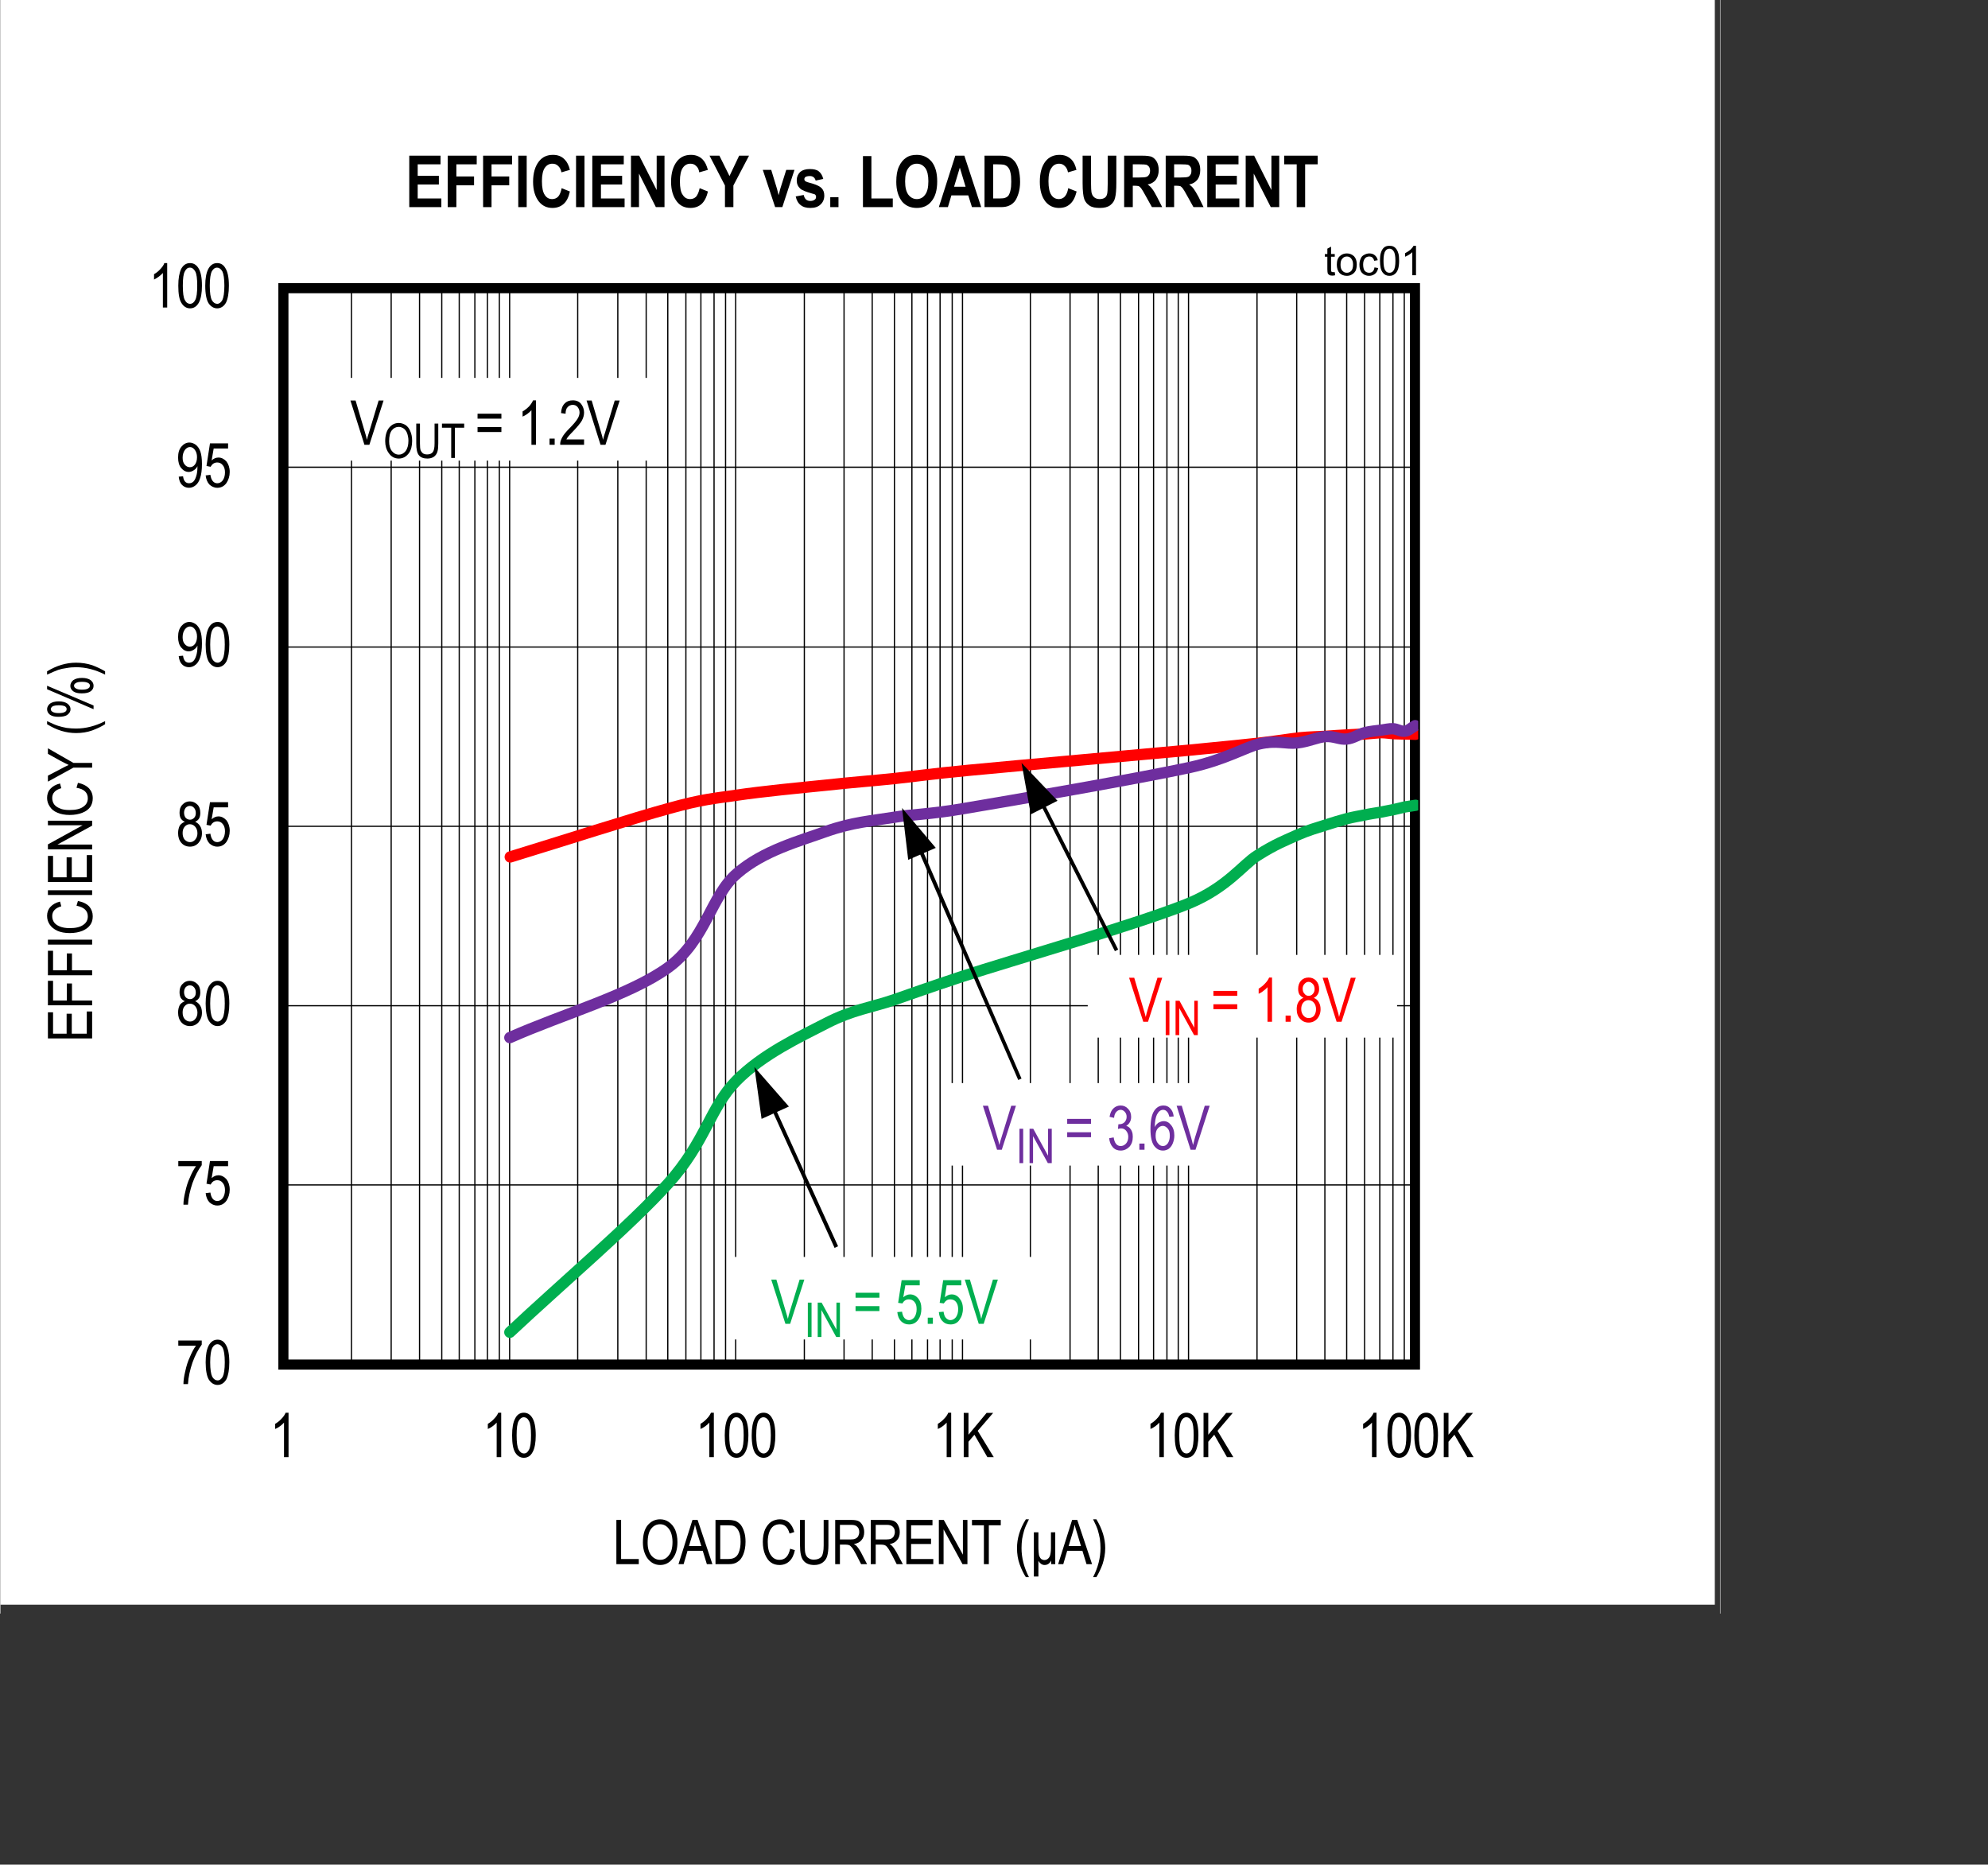 <?xml version="1.0"?>
<!DOCTYPE svg PUBLIC "-//W3C//DTD SVG 1.1//EN" "http://www.w3.org/Graphics/SVG/1.1/DTD/svg11.dtd">
<svg height="7843" version="1.1" viewBox="0 0 10871.9 10195.9" width="8363" xmlns="http://www.w3.org/2000/svg" xmlns:xlink="http://www.w3.org/1999/xlink"><rect x="0" y="0" width="10871.9" height="10195.9" fill="#333333" stroke="none"/><title/><g xml:space="preserve"> <clipPath id="clippath0" transform="matrix(0.081,0,0,0.081,0,0) "> <path d="&#10;M 0 0&#10;L 0 108936&#10;L 116159 108936&#10;L 116159 0&#10;Z&#10;" style="clip-rule:nonzero"/> </clipPath> <g style="clip-path:url(#clippath0)"> <g fill="#ffffff" fill-rule="nonzero" stroke="#ffffff" stroke-width="1" transform="matrix(0.081,0,0,0.081,0,0) "> <path d="&#10;M 27 108327&#10;L 27 108327&#10;L 115777 108327&#10;L 115777 -5&#10;L 27 -5&#10;L 27 108327&#10;Z&#10;"/> </g> <g fill="none" stroke="#000000" stroke-linecap="butt" stroke-linejoin="round" stroke-width="83" transform="matrix(0.081,0,0,0.081,0,0) "> <path d="&#10;M 19134 92117&#10;L 95532 92117&#10;M 19134 79990&#10;L 95532 79990&#10;M 19134 67892&#10;L 95532 67892&#10;M 19134 55779&#10;L 95532 55779&#10;M 19134 43680&#10;L 95532 43680&#10;M 19134 31540&#10;L 95532 31540&#10;M 19134 19441&#10;L 95532 19441&#10;"/> </g> <g fill="none" stroke="#000000" stroke-linecap="butt" stroke-linejoin="round" stroke-width="83" transform="matrix(0.081,0,0,0.081,0,0) "> <path d="&#10;M 23730 19441&#10;L 23730 92117&#10;M 26410 19441&#10;L 26410 92117&#10;M 28326 19441&#10;L 28326 92117&#10;M 29826 19441&#10;L 29826 92117&#10;M 31006 19441&#10;L 31006 92117&#10;M 32061 19441&#10;L 32061 92117&#10;M 32908 19441&#10;L 32908 92117&#10;M 33714 19441&#10;L 33714 92117&#10;M 39004 19441&#10;L 39004 92117&#10;M 41712 19441&#10;L 41712 92117&#10;M 43628 19441&#10;L 43628 92117&#10;M 45086 19441&#10;L 45086 92117&#10;M 46308 19441&#10;L 46308 92117&#10;M 47321 19441&#10;L 47321 92117&#10;M 48210 19441&#10;L 48210 92117&#10;M 48988 19441&#10;L 48988 92117&#10;M 54306 19441&#10;L 54306 92117&#10;M 56986 19441&#10;L 56986 92117&#10;M 58888 19441&#10;L 58888 92117&#10;M 60388 19441&#10;L 60388 92117&#10;M 61568 19441&#10;L 61568 92117&#10;M 62623 19441&#10;L 62623 92117&#10;M 63470 19441&#10;L 63470 92117&#10;M 64290 19441&#10;L 64290 92117&#10;M 69566 19441&#10;L 69566 92117&#10;M 72246 19441&#10;L 72246 92117&#10;M 74148 19441&#10;L 74148 92117&#10;M 75648 19441&#10;L 75648 92117&#10;M 76870 19441&#10;L 76870 92117&#10;M 77884 19441&#10;L 77884 92117&#10;M 78786 19441&#10;L 78786 92117&#10;M 79550 19441&#10;L 79550 92117&#10;M 84868 19441&#10;L 84868 92117&#10;M 87548 19441&#10;L 87548 92117&#10;M 89450 19441&#10;L 89450 92117&#10;M 90922 19441&#10;L 90922 92117&#10;M 92130 19441&#10;L 92130 92117&#10;M 93158 19441&#10;L 93158 92117&#10;M 94046 19441&#10;L 94046 92117&#10;M 94810 19441&#10;L 94810 92117&#10;"/> </g> <g fill="none" stroke="#000000" stroke-linecap="butt" stroke-linejoin="round" stroke-width="83" transform="matrix(0.081,0,0,0.081,0,0) "> <path d="&#10;M 19134 19441&#10;L 19134 92117&#10;M 34408 19441&#10;L 34408 92117&#10;M 49668 19441&#10;L 49668 92117&#10;M 64984 19441&#10;L 64984 92117&#10;M 80244 19441&#10;L 80244 92117&#10;M 95532 19441&#10;L 95532 92117&#10;"/> </g> <g fill="none" stroke="#000000" stroke-linecap="butt" stroke-linejoin="miter" stroke-miterlimit="4" stroke-width="681" transform="matrix(0.081,0,0,0.081,0,0) "> <path d="&#10;M 19134 92117&#10;L 19134 92117&#10;L 95532 92117&#10;L 95532 19455&#10;L 19134 19455&#10;L 19134 92117&#10;Z&#10;"/> </g> </g> <clipPath id="clippath1" transform="matrix(0.081,0,0,0.081,0,0) "> <path d="&#10;M 0 0&#10;L 0 108936&#10;L 116159 108936&#10;L 116159 0&#10;Z&#10;" style="clip-rule:nonzero"/> </clipPath> <g style="clip-path:url(#clippath1)"> </g> <clipPath id="clippath2" transform="matrix(0.081,0,0,0.081,0,0) "> <path d="&#10;M 34061 49070&#10;L 95754 49070&#10;L 95754 58321&#10;L 34061 58321&#10;Z&#10;" style="clip-rule:nonzero"/> </clipPath> <g style="clip-path:url(#clippath2)"> <g fill="none" stroke="#ff0000" stroke-linecap="round" stroke-linejoin="round" stroke-width="764" transform="matrix(0.081,0,0,0.081,0,0) "> <path d="&#10;M 34450 57849&#10;L 34450 57849&#10;C 38046 56751 42670 55251 45225 54557&#10;C 47446 53945 48210 53904 49738 53681&#10;C 51501 53418 54014 53181 55792 53001&#10;C 57569 52806 58791 52723 60388 52556&#10;C 61596 52431 62887 52237 65387 52001&#10;C 68719 51681 77050 50945 80314 50639&#10;C 82660 50417 84104 50264 85007 50167&#10;C 86243 50028 87020 49889 87756 49806&#10;C 88506 49737 88923 49737 89450 49709&#10;C 89992 49667 90492 49639 90964 49612&#10;C 91422 49584 91866 49570 92241 49542&#10;C 92630 49514 92936 49473 93241 49459&#10;C 93546 49459 93866 49514 94074 49528&#10;C 94282 49542 94310 49528 94532 49542&#10;C 94782 49542 95213 49556 95560 49570&#10;"/> </g> </g> <clipPath id="clippath3" transform="matrix(0.081,0,0,0.081,0,0) "> <path d="&#10;M 0 0&#10;L 0 108936&#10;L 116159 108936&#10;L 116159 0&#10;Z&#10;" style="clip-rule:nonzero"/> </clipPath> <g style="clip-path:url(#clippath3)"> </g> <clipPath id="clippath4" transform="matrix(0.081,0,0,0.081,0,0) "> <path d="&#10;M 0 0&#10;L 0 108936&#10;L 116159 108936&#10;L 116159 0&#10;Z&#10;" style="clip-rule:nonzero"/> </clipPath> <g style="clip-path:url(#clippath4)"> </g> <clipPath id="clippath5" transform="matrix(0.081,0,0,0.081,0,0) "> <path d="&#10;M 33839 48597&#10;L 95754 48597&#10;L 95754 70600&#10;L 33839 70600&#10;Z&#10;" style="clip-rule:nonzero"/> </clipPath> <g style="clip-path:url(#clippath5)"> <g fill="none" stroke="#6e2e9e" stroke-linecap="round" stroke-linejoin="round" stroke-width="764" transform="matrix(0.081,0,0,0.081,0,0) "> <path d="&#10;M 34422 70045&#10;L 34422 70045&#10;C 37990 68461 42545 67169 45100 65322&#10;C 47655 63474 47974 60488 49765 58960&#10;C 51543 57418 54014 56765 55778 56126&#10;C 57555 55501 58846 55418 60388 55168&#10;C 61443 54987 62693 54987 64984 54598&#10;C 68316 54043 77009 52529 80341 51806&#10;C 82744 51278 84132 50417 85007 50223&#10;C 86201 49945 86826 50237 87576 50153&#10;C 88326 50070 88936 49764 89492 49723&#10;C 90061 49681 90478 49945 90922 49889&#10;C 91366 49848 91755 49556 92144 49459&#10;C 92533 49361 92908 49334 93227 49292&#10;C 93546 49250 93783 49181 94060 49195&#10;C 94324 49209 94602 49403 94852 49361&#10;C 95102 49334 95310 49111 95546 48986&#10;"/> </g> </g> <clipPath id="clippath6" transform="matrix(0.081,0,0,0.081,0,0) "> <path d="&#10;M 0 0&#10;L 0 108936&#10;L 116159 108936&#10;L 116159 0&#10;Z&#10;" style="clip-rule:nonzero"/> </clipPath> <g style="clip-path:url(#clippath6)"> </g> <clipPath id="clippath7" transform="matrix(0.081,0,0,0.081,0,0) "> <path d="&#10;M 0 0&#10;L 0 108936&#10;L 116159 108936&#10;L 116159 0&#10;Z&#10;" style="clip-rule:nonzero"/> </clipPath> <g style="clip-path:url(#clippath7)"> </g> <clipPath id="clippath8" transform="matrix(0.081,0,0,0.081,0,0) "> <path d="&#10;M 33839 53932&#10;L 95754 53932&#10;L 95754 90506&#10;L 33839 90506&#10;Z&#10;" style="clip-rule:nonzero"/> </clipPath> <g style="clip-path:url(#clippath8)"> <g fill="none" stroke="#00ae4f" stroke-linecap="round" stroke-linejoin="round" stroke-width="764" transform="matrix(0.081,0,0,0.081,0,0) "> <path d="&#10;M 34422 89936&#10;L 34422 89936&#10;C 37990 86589 42559 82727 45114 79893&#10;C 47655 77060 47932 74768 49710 72962&#10;C 51487 71156 54014 69989 55792 69072&#10;C 57569 68156 58833 68017 60374 67489&#10;C 61457 67114 62679 66669 64998 65905&#10;C 68316 64822 76939 62349 80258 60988&#10;C 82869 59905 83924 58349 84896 57751&#10;C 86118 56974 86840 56710 87603 56362&#10;C 88367 56029 88895 55890 89450 55710&#10;C 90006 55529 90478 55390 90936 55265&#10;C 91380 55154 91769 55084 92144 55015&#10;C 92519 54932 92852 54890 93172 54834&#10;C 93505 54765 93810 54709 94088 54654&#10;C 94366 54598 94602 54529 94852 54473&#10;C 95102 54432 95338 54404 95574 54362&#10;"/> </g> </g> <clipPath id="clippath9" transform="matrix(0.081,0,0,0.081,0,0) "> <path d="&#10;M 0 0&#10;L 0 108936&#10;L 116159 108936&#10;L 116159 0&#10;Z&#10;" style="clip-rule:nonzero"/> </clipPath> <g style="clip-path:url(#clippath9)"> <g fill="#000000" fill-rule="nonzero" stroke="#000000" stroke-width="1" transform="matrix(0.081,0,0,0.081,0,0) "> <path d="&#10;M 12038 90839&#10;L 12038 90839&#10;L 12038 90492&#10;L 13621 90492&#10;L 13621 90770&#10;C 13385 91089 13177 91478 12996 91978&#10;C 12830 92464 12719 92950 12691 93437&#10;L 12385 93437&#10;C 12385 93187 12427 92895 12510 92562&#10;C 12580 92228 12677 91909 12816 91617&#10;C 12941 91311 13080 91047 13232 90839&#10;L 12038 90839&#10;Z&#10;"/> </g> <g fill="#000000" fill-rule="nonzero" stroke="#000000" stroke-width="1" transform="matrix(0.081,0,0,0.081,0,0) "> <path d="&#10;M 13885 91964&#10;L 13885 91964&#10;C 13885 91464 13954 91089 14093 90825&#10;C 14232 90575 14427 90436 14690 90436&#10;C 14926 90436 15107 90547 15232 90756&#10;C 15399 91006 15482 91409 15482 91964&#10;C 15482 92464 15412 92839 15288 93103&#10;C 15149 93353 14940 93492 14690 93492&#10;C 14454 93492 14260 93367 14107 93145&#10;C 13968 92923 13885 92520 13885 91964&#10;L 13885 91964&#10;Z&#10;M 14191 91964&#10;L 14191 91964&#10;C 14191 92450 14246 92770 14329 92937&#10;C 14427 93103 14552 93187 14690 93187&#10;C 14829 93187 14940 93103 15038 92937&#10;C 15121 92770 15176 92437 15176 91964&#10;C 15176 91478 15121 91159 15038 90992&#10;C 14940 90825 14815 90742 14677 90742&#10;C 14538 90742 14427 90825 14329 90992&#10;C 14246 91159 14191 91478 14191 91964&#10;L 14191 91964&#10;Z&#10;"/> </g> <g fill="#000000" fill-rule="nonzero" stroke="#000000" stroke-width="1" transform="matrix(0.081,0,0,0.081,0,0) "> <path d="&#10;M 12038 78726&#10;L 12038 78726&#10;L 12038 78379&#10;L 13621 78379&#10;L 13621 78657&#10;C 13385 78976 13177 79365 12996 79865&#10;C 12830 80352 12719 80838 12691 81324&#10;L 12385 81324&#10;C 12385 81074 12427 80782 12510 80449&#10;C 12580 80115 12677 79796 12816 79504&#10;C 12941 79199 13080 78935 13232 78726&#10;L 12038 78726&#10;Z&#10;"/> </g> <g fill="#000000" fill-rule="nonzero" stroke="#000000" stroke-width="1" transform="matrix(0.081,0,0,0.081,0,0) "> <path d="&#10;M 13885 80546&#10;L 13885 80546&#10;L 14204 80504&#10;C 14232 80699 14288 80838 14371 80935&#10;C 14454 81032 14552 81074 14677 81074&#10;C 14815 81074 14940 81004 15038 80879&#10;C 15135 80741 15190 80560 15190 80338&#10;C 15190 80129 15135 79963 15038 79852&#10;C 14940 79727 14815 79671 14663 79671&#10;C 14579 79671 14482 79699 14413 79740&#10;C 14329 79796 14274 79865 14218 79963&#10;L 13941 79907&#10;L 14177 78379&#10;L 15399 78379&#10;L 15399 78726&#10;L 14427 78726&#10;L 14288 79532&#10;C 14427 79407 14579 79338 14746 79338&#10;C 14954 79338 15135 79435 15288 79602&#10;C 15426 79782 15510 80018 15510 80310&#10;C 15510 80602 15426 80852 15288 81060&#10;C 15135 81268 14926 81380 14677 81380&#10;C 14454 81380 14288 81296 14135 81157&#10;C 13996 81004 13913 80796 13885 80546&#10;L 13885 80546&#10;Z&#10;"/> </g> <g fill="#000000" fill-rule="nonzero" stroke="#000000" stroke-width="1" transform="matrix(0.081,0,0,0.081,0,0) "> <path d="&#10;M 12483 67586&#10;L 12483 67586&#10;C 12358 67544 12274 67461 12205 67364&#10;C 12149 67253 12122 67128 12122 66975&#10;C 12122 66753 12177 66572 12316 66433&#10;C 12455 66280 12621 66211 12816 66211&#10;C 13024 66211 13191 66294 13330 66433&#10;C 13468 66572 13524 66767 13524 66989&#10;C 13524 67142 13496 67267 13441 67364&#10;C 13385 67461 13288 67544 13177 67586&#10;C 13316 67656 13427 67739 13510 67878&#10;C 13593 68003 13635 68169 13635 68364&#10;C 13635 68628 13552 68836 13399 69017&#10;C 13246 69183 13052 69267 12830 69267&#10;C 12594 69267 12399 69183 12247 69017&#10;C 12094 68836 12024 68628 12024 68350&#10;C 12024 68156 12066 67989 12135 67850&#10;C 12219 67725 12344 67642 12483 67586&#10;L 12483 67586&#10;Z&#10;M 12427 66975&#10;L 12427 66975&#10;C 12427 67114 12469 67239 12538 67322&#10;C 12621 67405 12719 67447 12830 67447&#10;C 12941 67447 13024 67405 13107 67322&#10;C 13191 67239 13219 67128 13219 66989&#10;C 13219 66850 13177 66739 13107 66655&#10;C 13024 66558 12927 66516 12816 66516&#10;C 12719 66516 12621 66558 12538 66641&#10;C 12469 66725 12427 66836 12427 66975&#10;L 12427 66975&#10;Z&#10;M 12330 68350&#10;L 12330 68350&#10;C 12330 68531 12372 68683 12469 68795&#10;C 12580 68906 12691 68961 12830 68961&#10;C 12969 68961 13080 68906 13177 68795&#10;C 13274 68683 13330 68545 13330 68364&#10;C 13330 68183 13274 68031 13177 67919&#10;C 13080 67808 12955 67753 12816 67753&#10;C 12677 67753 12566 67808 12469 67919&#10;C 12372 68031 12330 68169 12330 68350&#10;L 12330 68350&#10;Z&#10;"/> </g> <g fill="#000000" fill-rule="nonzero" stroke="#000000" stroke-width="1" transform="matrix(0.081,0,0,0.081,0,0) "> <path d="&#10;M 13885 67739&#10;L 13885 67739&#10;C 13885 67239 13954 66864 14093 66600&#10;C 14232 66350 14427 66211 14690 66211&#10;C 14926 66211 15107 66322 15232 66530&#10;C 15399 66780 15482 67183 15482 67739&#10;C 15482 68239 15412 68614 15288 68878&#10;C 15149 69128 14940 69267 14690 69267&#10;C 14454 69267 14260 69142 14107 68920&#10;C 13968 68697 13885 68294 13885 67739&#10;L 13885 67739&#10;Z&#10;M 14191 67739&#10;L 14191 67739&#10;C 14191 68225 14246 68545 14329 68711&#10;C 14427 68878 14552 68961 14690 68961&#10;C 14829 68961 14940 68878 15038 68711&#10;C 15121 68545 15176 68211 15176 67739&#10;C 15176 67253 15121 66933 15038 66767&#10;C 14940 66600 14815 66516 14677 66516&#10;C 14538 66516 14427 66600 14329 66767&#10;C 14246 66933 14191 67253 14191 67739&#10;L 14191 67739&#10;Z&#10;"/> </g> <g fill="#000000" fill-rule="nonzero" stroke="#000000" stroke-width="1" transform="matrix(0.081,0,0,0.081,0,0) "> <path d="&#10;M 12483 55473&#10;L 12483 55473&#10;C 12358 55432 12274 55348 12205 55251&#10;C 12149 55140 12122 55015 12122 54862&#10;C 12122 54640 12177 54459 12316 54320&#10;C 12455 54168 12621 54098 12816 54098&#10;C 13024 54098 13191 54182 13330 54320&#10;C 13468 54459 13524 54654 13524 54876&#10;C 13524 55029 13496 55154 13441 55251&#10;C 13385 55348 13288 55432 13177 55473&#10;C 13316 55543 13427 55626 13510 55765&#10;C 13593 55890 13635 56057 13635 56251&#10;C 13635 56515 13552 56724 13399 56904&#10;C 13246 57071 13052 57154 12830 57154&#10;C 12594 57154 12399 57071 12247 56904&#10;C 12094 56724 12024 56515 12024 56237&#10;C 12024 56043 12066 55876 12135 55737&#10;C 12219 55612 12344 55529 12483 55473&#10;L 12483 55473&#10;Z&#10;M 12427 54862&#10;L 12427 54862&#10;C 12427 55001 12469 55126 12538 55209&#10;C 12621 55293 12719 55334 12830 55334&#10;C 12941 55334 13024 55293 13107 55209&#10;C 13191 55126 13219 55015 13219 54876&#10;C 13219 54737 13177 54626 13107 54543&#10;C 13024 54445 12927 54404 12816 54404&#10;C 12719 54404 12621 54445 12538 54529&#10;C 12469 54626 12427 54723 12427 54862&#10;L 12427 54862&#10;Z&#10;M 12330 56237&#10;L 12330 56237&#10;C 12330 56418 12372 56571 12469 56682&#10;C 12580 56793 12691 56849 12830 56849&#10;C 12969 56849 13080 56793 13177 56682&#10;C 13274 56571 13330 56432 13330 56251&#10;C 13330 56071 13274 55918 13177 55807&#10;C 13080 55696 12955 55640 12816 55640&#10;C 12677 55640 12566 55696 12469 55807&#10;C 12372 55918 12330 56057 12330 56237&#10;L 12330 56237&#10;Z&#10;"/> </g> <g fill="#000000" fill-rule="nonzero" stroke="#000000" stroke-width="1" transform="matrix(0.081,0,0,0.081,0,0) "> <path d="&#10;M 13885 56321&#10;L 13885 56321&#10;L 14204 56279&#10;C 14232 56474 14288 56612 14371 56710&#10;C 14454 56807 14552 56849 14677 56849&#10;C 14815 56849 14940 56779 15038 56654&#10;C 15135 56515 15190 56335 15190 56112&#10;C 15190 55904 15135 55737 15038 55626&#10;C 14940 55501 14815 55446 14663 55446&#10;C 14579 55446 14482 55473 14413 55515&#10;C 14329 55571 14274 55640 14218 55737&#10;L 13941 55682&#10;L 14177 54154&#10;L 15399 54154&#10;L 15399 54501&#10;L 14427 54501&#10;L 14288 55307&#10;C 14427 55182 14579 55112 14746 55112&#10;C 14954 55112 15135 55209 15288 55376&#10;C 15426 55557 15510 55793 15510 56085&#10;C 15510 56376 15426 56626 15288 56835&#10;C 15135 57043 14926 57154 14677 57154&#10;C 14454 57154 14288 57071 14135 56932&#10;C 13996 56779 13913 56571 13885 56321&#10;L 13885 56321&#10;Z&#10;"/> </g> <g fill="#000000" fill-rule="nonzero" stroke="#000000" stroke-width="1" transform="matrix(0.081,0,0,0.081,0,0) "> <path d="&#10;M 12066 44291&#10;L 12066 44291&#10;L 12358 44264&#10;C 12399 44583 12538 44736 12760 44736&#10;C 12858 44736 12955 44708 13038 44639&#10;C 13121 44569 13191 44444 13246 44264&#10;C 13302 44097 13330 43889 13330 43652&#10;L 13330 43583&#10;C 13274 43708 13191 43791 13080 43861&#10;C 12969 43930 12858 43972 12746 43972&#10;C 12552 43972 12385 43889 12233 43708&#10;C 12094 43541 12024 43305 12024 43000&#10;C 12024 42680 12094 42444 12247 42263&#10;C 12399 42083 12580 41986 12788 41986&#10;C 12941 41986 13080 42041 13219 42138&#10;C 13344 42236 13455 42388 13524 42583&#10;C 13593 42777 13635 43055 13635 43430&#10;C 13635 43833 13593 44152 13510 44389&#10;C 13441 44611 13330 44778 13205 44875&#10;C 13066 44986 12927 45041 12760 45041&#10;C 12566 45041 12413 44972 12288 44847&#10;C 12163 44722 12094 44541 12066 44291&#10;L 12066 44291&#10;Z&#10;M 13302 42972&#10;L 13302 42972&#10;C 13302 42763 13246 42597 13149 42472&#10;C 13066 42361 12955 42291 12830 42291&#10;C 12691 42291 12580 42361 12483 42486&#10;C 12385 42624 12330 42791 12330 43013&#10;C 12330 43208 12372 43361 12469 43472&#10;C 12566 43597 12691 43652 12816 43652&#10;C 12955 43652 13066 43597 13163 43472&#10;C 13246 43361 13302 43194 13302 42972&#10;L 13302 42972&#10;Z&#10;"/> </g> <g fill="#000000" fill-rule="nonzero" stroke="#000000" stroke-width="1" transform="matrix(0.081,0,0,0.081,0,0) "> <path d="&#10;M 13885 43513&#10;L 13885 43513&#10;C 13885 43013 13954 42638 14093 42374&#10;C 14232 42124 14427 41986 14690 41986&#10;C 14926 41986 15107 42097 15232 42305&#10;C 15399 42555 15482 42958 15482 43513&#10;C 15482 44014 15412 44389 15288 44653&#10;C 15149 44903 14940 45041 14690 45041&#10;C 14454 45041 14260 44916 14107 44694&#10;C 13968 44472 13885 44069 13885 43513&#10;L 13885 43513&#10;Z&#10;M 14191 43513&#10;L 14191 43513&#10;C 14191 44000 14246 44319 14329 44486&#10;C 14427 44653 14552 44736 14690 44736&#10;C 14829 44736 14940 44653 15038 44486&#10;C 15121 44319 15176 43986 15176 43513&#10;C 15176 43027 15121 42708 15038 42541&#10;C 14940 42374 14815 42291 14677 42291&#10;C 14538 42291 14427 42374 14329 42541&#10;C 14246 42708 14191 43027 14191 43513&#10;L 14191 43513&#10;Z&#10;"/> </g> <g fill="#000000" fill-rule="nonzero" stroke="#000000" stroke-width="1" transform="matrix(0.081,0,0,0.081,0,0) "> <path d="&#10;M 12066 32179&#10;L 12066 32179&#10;L 12358 32151&#10;C 12399 32470 12538 32623 12760 32623&#10;C 12858 32623 12955 32595 13038 32526&#10;C 13121 32456 13191 32331 13246 32151&#10;C 13302 31984 13330 31776 13330 31540&#10;L 13330 31470&#10;C 13274 31595 13191 31679 13080 31748&#10;C 12969 31818 12858 31859 12746 31859&#10;C 12552 31859 12385 31776 12233 31595&#10;C 12094 31429 12024 31192 12024 30887&#10;C 12024 30567 12094 30331 12247 30151&#10;C 12399 29970 12580 29873 12788 29873&#10;C 12941 29873 13080 29928 13219 30026&#10;C 13344 30123 13455 30276 13524 30470&#10;C 13593 30665 13635 30942 13635 31317&#10;C 13635 31720 13593 32040 13510 32276&#10;C 13441 32498 13330 32665 13205 32762&#10;C 13066 32873 12927 32929 12760 32929&#10;C 12566 32929 12413 32859 12288 32734&#10;C 12163 32609 12094 32429 12066 32179&#10;L 12066 32179&#10;Z&#10;M 13302 30859&#10;L 13302 30859&#10;C 13302 30651 13246 30484 13149 30359&#10;C 13066 30248 12955 30178 12830 30178&#10;C 12691 30178 12580 30248 12483 30373&#10;C 12385 30512 12330 30678 12330 30901&#10;C 12330 31095 12372 31248 12469 31359&#10;C 12566 31484 12691 31540 12816 31540&#10;C 12955 31540 13066 31484 13163 31359&#10;C 13246 31248 13302 31081 13302 30859&#10;L 13302 30859&#10;Z&#10;"/> </g> <g fill="#000000" fill-rule="nonzero" stroke="#000000" stroke-width="1" transform="matrix(0.081,0,0,0.081,0,0) "> <path d="&#10;M 13885 32095&#10;L 13885 32095&#10;L 14204 32054&#10;C 14232 32248 14288 32387 14371 32484&#10;C 14454 32582 14552 32623 14677 32623&#10;C 14815 32623 14940 32554 15038 32429&#10;C 15135 32290 15190 32109 15190 31887&#10;C 15190 31679 15135 31512 15038 31401&#10;C 14940 31276 14815 31220 14663 31220&#10;C 14579 31220 14482 31248 14413 31290&#10;C 14329 31345 14274 31415 14218 31512&#10;L 13941 31456&#10;L 14177 29928&#10;L 15399 29928&#10;L 15399 30276&#10;L 14427 30276&#10;L 14288 31081&#10;C 14427 30956 14579 30887 14746 30887&#10;C 14954 30887 15135 30984 15288 31151&#10;C 15426 31331 15510 31567 15510 31859&#10;C 15510 32151 15426 32401 15288 32609&#10;C 15135 32818 14926 32929 14677 32929&#10;C 14454 32929 14288 32845 14135 32707&#10;C 13996 32554 13913 32345 13885 32095&#10;L 13885 32095&#10;Z&#10;"/> </g> <g fill="#000000" fill-rule="nonzero" stroke="#000000" stroke-width="1" transform="matrix(0.081,0,0,0.081,0,0) "> <path d="&#10;M 11288 20761&#10;L 11288 20761&#10;L 10997 20761&#10;L 10997 18427&#10;C 10927 18510 10830 18594 10719 18677&#10;C 10594 18760 10497 18830 10400 18871&#10;L 10400 18510&#10;C 10566 18413 10705 18302 10830 18163&#10;C 10955 18024 11052 17899 11094 17760&#10;L 11288 17760&#10;L 11288 20761&#10;Z&#10;"/> </g> <g fill="#000000" fill-rule="nonzero" stroke="#000000" stroke-width="1" transform="matrix(0.081,0,0,0.081,0,0) "> <path d="&#10;M 12038 19288&#10;L 12038 19288&#10;C 12038 18788 12108 18413 12233 18149&#10;C 12372 17899 12566 17760 12830 17760&#10;C 13066 17760 13246 17871 13385 18080&#10;C 13552 18330 13635 18732 13635 19288&#10;C 13635 19788 13566 20163 13427 20427&#10;C 13288 20677 13094 20816 12830 20816&#10;C 12594 20816 12399 20691 12260 20469&#10;C 12108 20247 12038 19844 12038 19288&#10;L 12038 19288&#10;Z&#10;M 12344 19288&#10;L 12344 19288&#10;C 12344 19774 12385 20094 12483 20260&#10;C 12566 20427 12691 20510 12844 20510&#10;C 12969 20510 13094 20427 13177 20260&#10;C 13274 20094 13316 19760 13316 19288&#10;C 13316 18802 13274 18482 13177 18316&#10;C 13080 18149 12969 18066 12816 18066&#10;C 12677 18066 12566 18149 12483 18316&#10;C 12385 18482 12344 18802 12344 19288&#10;L 12344 19288&#10;Z&#10;"/> </g> <g fill="#000000" fill-rule="nonzero" stroke="#000000" stroke-width="1" transform="matrix(0.081,0,0,0.081,0,0) "> <path d="&#10;M 13857 19288&#10;L 13857 19288&#10;C 13857 18788 13927 18413 14066 18149&#10;C 14204 17899 14399 17760 14663 17760&#10;C 14899 17760 15079 17871 15204 18080&#10;C 15371 18330 15454 18732 15454 19288&#10;C 15454 19788 15385 20163 15260 20427&#10;C 15121 20677 14913 20816 14663 20816&#10;C 14427 20816 14232 20691 14079 20469&#10;C 13941 20247 13857 19844 13857 19288&#10;L 13857 19288&#10;Z&#10;M 14163 19288&#10;L 14163 19288&#10;C 14163 19774 14218 20094 14302 20260&#10;C 14399 20427 14524 20510 14663 20510&#10;C 14802 20510 14913 20427 15010 20260&#10;C 15093 20094 15149 19760 15149 19288&#10;C 15149 18802 15093 18482 15010 18316&#10;C 14913 18149 14788 18066 14649 18066&#10;C 14510 18066 14399 18149 14302 18316&#10;C 14218 18482 14163 18802 14163 19288&#10;L 14163 19288&#10;Z&#10;"/> </g> <g fill="#000000" fill-rule="nonzero" stroke="#000000" stroke-width="1" transform="matrix(0.081,0,0,0.081,0,0) "> <path d="&#10;M 19481 98368&#10;L 19481 98368&#10;L 19175 98368&#10;L 19175 96034&#10;C 19106 96118 19023 96187 18898 96284&#10;C 18787 96368 18676 96423 18578 96465&#10;L 18578 96118&#10;C 18745 96020 18884 95909 19009 95770&#10;C 19148 95631 19231 95492 19287 95367&#10;L 19481 95367&#10;L 19481 98368&#10;Z&#10;"/> </g> <g fill="#000000" fill-rule="nonzero" stroke="#000000" stroke-width="1" transform="matrix(0.081,0,0,0.081,0,0) "> <path d="&#10;M 33839 98368&#10;L 33839 98368&#10;L 33533 98368&#10;L 33533 96034&#10;C 33464 96118 33380 96187 33255 96284&#10;C 33144 96368 33033 96423 32936 96465&#10;L 32936 96118&#10;C 33103 96020 33242 95909 33366 95770&#10;C 33505 95631 33589 95492 33644 95367&#10;L 33839 95367&#10;L 33839 98368&#10;Z&#10;"/> </g> <g fill="#000000" fill-rule="nonzero" stroke="#000000" stroke-width="1" transform="matrix(0.081,0,0,0.081,0,0) "> <path d="&#10;M 34575 96895&#10;L 34575 96895&#10;C 34575 96395 34644 96006 34783 95756&#10;C 34908 95492 35116 95367 35366 95367&#10;C 35602 95367 35783 95479 35921 95687&#10;C 36088 95937 36171 96340 36171 96895&#10;C 36171 97382 36102 97771 35963 98021&#10;C 35824 98284 35630 98410 35366 98410&#10;C 35130 98410 34949 98298 34797 98076&#10;C 34644 97840 34575 97451 34575 96895&#10;L 34575 96895&#10;Z&#10;M 34880 96895&#10;L 34880 96895&#10;C 34880 97368 34922 97701 35019 97868&#10;C 35116 98034 35227 98118 35380 98118&#10;C 35519 98118 35630 98034 35713 97868&#10;C 35810 97701 35852 97368 35852 96895&#10;C 35852 96409 35810 96076 35713 95923&#10;C 35630 95756 35505 95673 35352 95673&#10;C 35227 95673 35116 95756 35019 95923&#10;C 34922 96090 34880 96409 34880 96895&#10;L 34880 96895&#10;Z&#10;"/> </g> <g fill="#000000" fill-rule="nonzero" stroke="#000000" stroke-width="1" transform="matrix(0.081,0,0,0.081,0,0) "> <path d="&#10;M 48196 98368&#10;L 48196 98368&#10;L 47891 98368&#10;L 47891 96034&#10;C 47821 96118 47738 96187 47613 96284&#10;C 47502 96368 47391 96423 47294 96465&#10;L 47294 96118&#10;C 47460 96020 47599 95909 47724 95770&#10;C 47863 95631 47946 95492 48002 95367&#10;L 48196 95367&#10;L 48196 98368&#10;Z&#10;"/> </g> <g fill="#000000" fill-rule="nonzero" stroke="#000000" stroke-width="1" transform="matrix(0.081,0,0,0.081,0,0) "> <path d="&#10;M 48932 96895&#10;L 48932 96895&#10;C 48932 96395 49002 96006 49127 95756&#10;C 49265 95492 49460 95367 49724 95367&#10;C 49960 95367 50140 95479 50279 95687&#10;C 50446 95937 50529 96340 50529 96895&#10;C 50529 97382 50460 97771 50321 98021&#10;C 50182 98284 49988 98410 49724 98410&#10;C 49488 98410 49293 98298 49154 98076&#10;C 49002 97840 48932 97451 48932 96895&#10;L 48932 96895&#10;Z&#10;M 49238 96895&#10;L 49238 96895&#10;C 49238 97368 49279 97701 49377 97868&#10;C 49460 98034 49585 98118 49738 98118&#10;C 49863 98118 49988 98034 50071 97868&#10;C 50168 97701 50210 97368 50210 96895&#10;C 50210 96409 50168 96076 50071 95923&#10;C 49974 95756 49863 95673 49710 95673&#10;C 49571 95673 49460 95756 49377 95923&#10;C 49279 96090 49238 96409 49238 96895&#10;L 49238 96895&#10;Z&#10;"/> </g> <g fill="#000000" fill-rule="nonzero" stroke="#000000" stroke-width="1" transform="matrix(0.081,0,0,0.081,0,0) "> <path d="&#10;M 50751 96895&#10;L 50751 96895&#10;C 50751 96395 50821 96006 50959 95756&#10;C 51098 95492 51293 95367 51557 95367&#10;C 51793 95367 51973 95479 52098 95687&#10;C 52265 95937 52348 96340 52348 96895&#10;C 52348 97382 52279 97771 52154 98021&#10;C 52015 98284 51807 98410 51557 98410&#10;C 51321 98410 51126 98298 50973 98076&#10;C 50835 97840 50751 97451 50751 96895&#10;L 50751 96895&#10;Z&#10;M 51057 96895&#10;L 51057 96895&#10;C 51057 97368 51112 97701 51196 97868&#10;C 51293 98034 51418 98118 51557 98118&#10;C 51695 98118 51807 98034 51904 97868&#10;C 51987 97701 52043 97368 52043 96895&#10;C 52043 96409 51987 96076 51904 95923&#10;C 51807 95756 51682 95673 51543 95673&#10;C 51404 95673 51293 95756 51196 95923&#10;C 51112 96090 51057 96409 51057 96895&#10;L 51057 96895&#10;Z&#10;"/> </g> <g fill="#000000" fill-rule="nonzero" stroke="#000000" stroke-width="1" transform="matrix(0.081,0,0,0.081,0,0) "> <path d="&#10;M 64220 98368&#10;L 64220 98368&#10;L 63915 98368&#10;L 63915 96034&#10;C 63845 96118 63762 96187 63637 96284&#10;C 63526 96368 63415 96423 63318 96465&#10;L 63318 96118&#10;C 63484 96020 63623 95909 63748 95770&#10;C 63887 95631 63970 95492 64026 95367&#10;L 64220 95367&#10;L 64220 98368&#10;Z&#10;"/> </g> <g fill="#000000" fill-rule="nonzero" stroke="#000000" stroke-width="1" transform="matrix(0.081,0,0,0.081,0,0) "> <path d="&#10;M 65067 98368&#10;L 65067 98368&#10;L 65067 95381&#10;L 65387 95381&#10;L 65387 96854&#10;L 66609 95381&#10;L 67053 95381&#10;L 66011 96590&#10;L 67095 98368&#10;L 66664 98368&#10;L 65789 96854&#10;L 65387 97326&#10;L 65387 98368&#10;L 65067 98368&#10;Z&#10;"/> </g> <g fill="#000000" fill-rule="nonzero" stroke="#000000" stroke-width="1" transform="matrix(0.081,0,0,0.081,0,0) "> <path d="&#10;M 78578 98368&#10;L 78578 98368&#10;L 78272 98368&#10;L 78272 96034&#10;C 78203 96118 78120 96187 77995 96284&#10;C 77884 96368 77773 96423 77675 96465&#10;L 77675 96118&#10;C 77842 96020 77981 95909 78106 95770&#10;C 78245 95631 78328 95492 78383 95367&#10;L 78578 95367&#10;L 78578 98368&#10;Z&#10;"/> </g> <g fill="#000000" fill-rule="nonzero" stroke="#000000" stroke-width="1" transform="matrix(0.081,0,0,0.081,0,0) "> <path d="&#10;M 79314 96895&#10;L 79314 96895&#10;C 79314 96395 79383 96006 79508 95756&#10;C 79647 95492 79841 95367 80105 95367&#10;C 80341 95367 80522 95479 80661 95687&#10;C 80827 95937 80911 96340 80911 96895&#10;C 80911 97382 80841 97771 80702 98021&#10;C 80564 98284 80369 98410 80105 98410&#10;C 79869 98410 79675 98298 79536 98076&#10;C 79383 97840 79314 97451 79314 96895&#10;L 79314 96895&#10;Z&#10;M 79619 96895&#10;L 79619 96895&#10;C 79619 97368 79661 97701 79758 97868&#10;C 79841 98034 79966 98118 80119 98118&#10;C 80244 98118 80369 98034 80452 97868&#10;C 80550 97701 80591 97368 80591 96895&#10;C 80591 96409 80550 96076 80452 95923&#10;C 80355 95756 80244 95673 80091 95673&#10;C 79953 95673 79841 95756 79758 95923&#10;C 79661 96090 79619 96409 79619 96895&#10;L 79619 96895&#10;Z&#10;"/> </g> <g fill="#000000" fill-rule="nonzero" stroke="#000000" stroke-width="1" transform="matrix(0.081,0,0,0.081,0,0) "> <path d="&#10;M 81258 98368&#10;L 81258 98368&#10;L 81258 95381&#10;L 81577 95381&#10;L 81577 96854&#10;L 82785 95381&#10;L 83230 95381&#10;L 82202 96590&#10;L 83271 98368&#10;L 82841 98368&#10;L 81980 96854&#10;L 81577 97326&#10;L 81577 98368&#10;L 81258 98368&#10;Z&#10;"/> </g> <g fill="#000000" fill-rule="nonzero" stroke="#000000" stroke-width="1" transform="matrix(0.081,0,0,0.081,0,0) "> <path d="&#10;M 92936 98368&#10;L 92936 98368&#10;L 92630 98368&#10;L 92630 96034&#10;C 92561 96118 92477 96187 92352 96284&#10;C 92241 96368 92130 96423 92033 96465&#10;L 92033 96118&#10;C 92200 96020 92338 95909 92463 95770&#10;C 92602 95631 92686 95492 92741 95367&#10;L 92936 95367&#10;L 92936 98368&#10;Z&#10;"/> </g> <g fill="#000000" fill-rule="nonzero" stroke="#000000" stroke-width="1" transform="matrix(0.081,0,0,0.081,0,0) "> <path d="&#10;M 93671 96895&#10;L 93671 96895&#10;C 93671 96395 93741 96006 93866 95756&#10;C 94005 95492 94199 95367 94463 95367&#10;C 94699 95367 94880 95479 95018 95687&#10;C 95185 95937 95268 96340 95268 96895&#10;C 95268 97382 95199 97771 95060 98021&#10;C 94921 98284 94727 98410 94463 98410&#10;C 94227 98410 94032 98298 93894 98076&#10;C 93741 97840 93671 97451 93671 96895&#10;L 93671 96895&#10;Z&#10;M 93977 96895&#10;L 93977 96895&#10;C 93977 97368 94019 97701 94116 97868&#10;C 94199 98034 94324 98118 94477 98118&#10;C 94602 98118 94727 98034 94810 97868&#10;C 94907 97701 94949 97368 94949 96895&#10;C 94949 96409 94907 96076 94810 95923&#10;C 94713 95756 94602 95673 94449 95673&#10;C 94310 95673 94199 95756 94116 95923&#10;C 94019 96090 93977 96409 93977 96895&#10;L 93977 96895&#10;Z&#10;"/> </g> <g fill="#000000" fill-rule="nonzero" stroke="#000000" stroke-width="1" transform="matrix(0.081,0,0,0.081,0,0) "> <path d="&#10;M 95490 96895&#10;L 95490 96895&#10;C 95490 96395 95560 96006 95699 95756&#10;C 95838 95492 96032 95367 96296 95367&#10;C 96532 95367 96712 95479 96837 95687&#10;C 97004 95937 97087 96340 97087 96895&#10;C 97087 97382 97018 97771 96893 98021&#10;C 96754 98284 96546 98410 96296 98410&#10;C 96060 98410 95865 98298 95713 98076&#10;C 95574 97840 95490 97451 95490 96895&#10;L 95490 96895&#10;Z&#10;M 95796 96895&#10;L 95796 96895&#10;C 95796 97368 95851 97701 95935 97868&#10;C 96032 98034 96157 98118 96296 98118&#10;C 96435 98118 96546 98034 96643 97868&#10;C 96726 97701 96782 97368 96782 96895&#10;C 96782 96409 96726 96076 96643 95923&#10;C 96546 95756 96421 95673 96282 95673&#10;C 96143 95673 96032 95756 95935 95923&#10;C 95851 96090 95796 96409 95796 96895&#10;L 95796 96895&#10;Z&#10;"/> </g> <g fill="#000000" fill-rule="nonzero" stroke="#000000" stroke-width="1" transform="matrix(0.081,0,0,0.081,0,0) "> <path d="&#10;M 97476 98368&#10;L 97476 98368&#10;L 97476 95381&#10;L 97795 95381&#10;L 97795 96854&#10;L 99017 95381&#10;L 99448 95381&#10;L 98420 96590&#10;L 99490 98368&#10;L 99073 98368&#10;L 98198 96854&#10;L 97795 97326&#10;L 97795 98368&#10;L 97476 98368&#10;Z&#10;"/> </g> <g fill="#000000" fill-rule="nonzero" stroke="#000000" stroke-width="1" transform="matrix(0.081,0,0,0.081,0,0) "> <path d="&#10;M 6220 70100&#10;L 6220 70100&#10;L 3235 70100&#10;L 3235 68336&#10;L 3582 68336&#10;L 3582 69781&#10;L 4498 69781&#10;L 4498 68433&#10;L 4846 68433&#10;L 4846 69781&#10;L 5859 69781&#10;L 5859 68281&#10;L 6220 68281&#10;L 6220 70100&#10;Z&#10;"/> </g> <g fill="#000000" fill-rule="nonzero" stroke="#000000" stroke-width="1" transform="matrix(0.081,0,0,0.081,0,0) "> <path d="&#10;M 6220 67864&#10;L 6220 67864&#10;L 3235 67864&#10;L 3235 66211&#10;L 3582 66211&#10;L 3582 67544&#10;L 4512 67544&#10;L 4512 66391&#10;L 4859 66391&#10;L 4859 67544&#10;L 6220 67544&#10;L 6220 67864&#10;Z&#10;"/> </g> <g fill="#000000" fill-rule="nonzero" stroke="#000000" stroke-width="1" transform="matrix(0.081,0,0,0.081,0,0) "> <path d="&#10;M 6220 65836&#10;L 6220 65836&#10;L 3235 65836&#10;L 3235 64183&#10;L 3582 64183&#10;L 3582 65502&#10;L 4512 65502&#10;L 4512 64363&#10;L 4859 64363&#10;L 4859 65502&#10;L 6220 65502&#10;L 6220 65836&#10;Z&#10;"/> </g> <g fill="#000000" fill-rule="nonzero" stroke="#000000" stroke-width="1" transform="matrix(0.081,0,0,0.081,0,0) "> <path d="&#10;M 6220 63766&#10;L 6220 63766&#10;L 3235 63766&#10;L 3235 63433&#10;L 6220 63433&#10;L 6220 63766&#10;Z&#10;"/> </g> <g fill="#000000" fill-rule="nonzero" stroke="#000000" stroke-width="1" transform="matrix(0.081,0,0,0.081,0,0) "> <path d="&#10;M 5165 61141&#10;L 5165 61141&#10;L 5262 60821&#10;C 5609 60891 5859 61016 6026 61196&#10;C 6179 61377 6262 61599 6262 61849&#10;C 6262 62085 6206 62280 6095 62433&#10;C 5984 62599 5818 62724 5568 62835&#10;C 5332 62933 5040 62988 4707 62988&#10;C 4373 62988 4096 62933 3874 62835&#10;C 3638 62724 3471 62585 3360 62419&#10;C 3235 62238 3179 62044 3179 61821&#10;C 3179 61599 3249 61391 3401 61224&#10;C 3554 61057 3762 60932 4054 60863&#10;L 4137 61182&#10;C 3735 61294 3526 61516 3526 61835&#10;C 3526 62002 3568 62141 3651 62266&#10;C 3735 62377 3860 62474 4040 62544&#10;C 4207 62613 4429 62655 4707 62655&#10;C 5109 62655 5415 62585 5623 62433&#10;C 5831 62294 5929 62099 5929 61863&#10;C 5929 61683 5873 61530 5748 61405&#10;C 5623 61280 5429 61196 5165 61141&#10;L 5165 61141&#10;Z&#10;"/> </g> <g fill="#000000" fill-rule="nonzero" stroke="#000000" stroke-width="1" transform="matrix(0.081,0,0,0.081,0,0) "> <path d="&#10;M 6220 60418&#10;L 6220 60418&#10;L 3235 60418&#10;L 3235 60099&#10;L 6220 60099&#10;L 6220 60418&#10;Z&#10;"/> </g> <g fill="#000000" fill-rule="nonzero" stroke="#000000" stroke-width="1" transform="matrix(0.081,0,0,0.081,0,0) "> <path d="&#10;M 6220 59543&#10;L 6220 59543&#10;L 3235 59543&#10;L 3235 57779&#10;L 3582 57779&#10;L 3582 59224&#10;L 4498 59224&#10;L 4498 57876&#10;L 4846 57876&#10;L 4846 59224&#10;L 5859 59224&#10;L 5859 57724&#10;L 6220 57724&#10;L 6220 59543&#10;Z&#10;"/> </g> <g fill="#000000" fill-rule="nonzero" stroke="#000000" stroke-width="1" transform="matrix(0.081,0,0,0.081,0,0) "> <path d="&#10;M 6220 57335&#10;L 6220 57335&#10;L 3235 57335&#10;L 3235 57001&#10;L 5582 55710&#10;L 3235 55710&#10;L 3235 55404&#10;L 6220 55404&#10;L 6220 55737&#10;L 3874 57015&#10;L 6220 57015&#10;L 6220 57335&#10;Z&#10;"/> </g> <g fill="#000000" fill-rule="nonzero" stroke="#000000" stroke-width="1" transform="matrix(0.081,0,0,0.081,0,0) "> <path d="&#10;M 5165 53181&#10;L 5165 53181&#10;L 5262 52848&#10;C 5609 52917 5859 53056 6026 53237&#10;C 6179 53418 6262 53626 6262 53890&#10;C 6262 54112 6206 54307 6095 54473&#10;C 5984 54626 5818 54765 5568 54862&#10;C 5332 54959 5040 55015 4707 55015&#10;C 4373 55015 4096 54959 3874 54862&#10;C 3638 54765 3471 54626 3360 54445&#10;C 3235 54265 3179 54070 3179 53862&#10;C 3179 53626 3249 53418 3401 53251&#10;C 3554 53084 3762 52959 4054 52890&#10;L 4137 53209&#10;C 3735 53320 3526 53543 3526 53862&#10;C 3526 54029 3568 54168 3651 54293&#10;C 3735 54404 3860 54501 4040 54570&#10;C 4207 54654 4429 54682 4707 54682&#10;C 5109 54682 5415 54612 5623 54459&#10;C 5831 54320 5929 54126 5929 53890&#10;C 5929 53709 5873 53556 5748 53431&#10;C 5623 53306 5429 53223 5165 53181&#10;L 5165 53181&#10;Z&#10;"/> </g> <g fill="#000000" fill-rule="nonzero" stroke="#000000" stroke-width="1" transform="matrix(0.081,0,0,0.081,0,0) "> <path d="&#10;M 6220 51820&#10;L 6220 51820&#10;L 4957 51820&#10;L 3235 52765&#10;L 3235 52362&#10;L 4137 51890&#10;C 4318 51792 4485 51709 4637 51640&#10;C 4485 51570 4304 51473 4110 51376&#10;L 3235 50889&#10;L 3235 50514&#10;L 4957 51501&#10;L 6220 51501&#10;L 6220 51820&#10;Z&#10;"/> </g> <g fill="#000000" fill-rule="nonzero" stroke="#000000" stroke-width="1" transform="matrix(0.081,0,0,0.081,0,0) "> <path d="&#10;M 7095 48889&#10;L 7095 48889&#10;C 6859 49042 6567 49181 6234 49306&#10;C 5887 49431 5526 49486 5137 49486&#10;C 4471 49486 3818 49292 3179 48889&#10;L 3179 48681&#10;C 3499 48834 3749 48945 3929 49000&#10;C 4096 49056 4290 49098 4498 49139&#10;C 4721 49167 4929 49181 5137 49181&#10;C 5790 49181 6442 49014 7095 48681&#10;L 7095 48889&#10;Z&#10;"/> </g> <g fill="#000000" fill-rule="nonzero" stroke="#000000" stroke-width="1" transform="matrix(0.081,0,0,0.081,0,0) "> <path d="&#10;M 3943 48389&#10;L 3943 48389&#10;C 3707 48389 3513 48347 3374 48250&#10;C 3249 48153 3179 48028 3179 47875&#10;C 3179 47736 3249 47611 3374 47500&#10;C 3513 47403 3707 47347 3971 47347&#10;C 4221 47347 4415 47403 4554 47500&#10;C 4693 47611 4762 47736 4762 47875&#10;C 4762 48028 4693 48139 4554 48250&#10;C 4429 48347 4221 48389 3943 48389&#10;L 3943 48389&#10;Z&#10;M 3429 47875&#10;L 3429 47875&#10;C 3429 47945 3471 48014 3554 48056&#10;C 3638 48111 3776 48139 3971 48139&#10;C 4165 48139 4304 48111 4387 48056&#10;C 4471 48014 4498 47945 4498 47861&#10;C 4498 47792 4471 47736 4387 47681&#10;C 4304 47639 4165 47611 3971 47611&#10;C 3776 47611 3638 47639 3554 47681&#10;C 3471 47736 3429 47806 3429 47875&#10;L 3429 47875&#10;Z&#10;M 6317 47875&#10;L 6317 47875&#10;L 3179 46528&#10;L 3179 46292&#10;L 6317 47625&#10;L 6317 47875&#10;Z&#10;M 5512 46806&#10;L 5512 46806&#10;C 5262 46806 5082 46764 4943 46667&#10;C 4818 46569 4748 46444 4748 46306&#10;C 4748 46153 4818 46028 4943 45917&#10;C 5082 45819 5276 45764 5540 45764&#10;C 5790 45764 5984 45819 6123 45917&#10;C 6262 46028 6317 46153 6317 46292&#10;C 6317 46444 6262 46556 6123 46667&#10;C 5984 46764 5790 46806 5512 46806&#10;L 5512 46806&#10;Z&#10;M 4998 46292&#10;L 4998 46292&#10;C 4998 46361 5040 46431 5123 46472&#10;C 5193 46528 5345 46556 5540 46556&#10;C 5734 46556 5873 46528 5956 46472&#10;C 6040 46431 6067 46361 6067 46278&#10;C 6067 46208 6040 46153 5956 46111&#10;C 5873 46055 5734 46028 5540 46028&#10;C 5332 46028 5193 46055 5123 46111&#10;C 5040 46153 4998 46208 4998 46292&#10;L 4998 46292&#10;Z&#10;"/> </g> <g fill="#000000" fill-rule="nonzero" stroke="#000000" stroke-width="1" transform="matrix(0.081,0,0,0.081,0,0) "> <path d="&#10;M 7095 45319&#10;L 7095 45319&#10;L 7095 45542&#10;C 6442 45208 5790 45041 5137 45041&#10;C 4929 45041 4721 45055 4498 45097&#10;C 4290 45125 4096 45166 3929 45222&#10;C 3749 45291 3499 45389 3179 45542&#10;L 3179 45319&#10;C 3818 44930 4471 44736 5137 44736&#10;C 5512 44736 5873 44791 6220 44903&#10;C 6553 45028 6845 45166 7095 45319&#10;L 7095 45319&#10;Z&#10;"/> </g> <g fill="#000000" fill-rule="nonzero" stroke="#000000" stroke-width="1" transform="matrix(0.081,0,0,0.081,0,0) "> <path d="&#10;M 41615 105591&#10;L 41615 105591&#10;L 41615 102605&#10;L 41934 102605&#10;L 41934 105244&#10;L 43128 105244&#10;L 43128 105591&#10;L 41615 105591&#10;Z&#10;"/> </g> <g fill="#000000" fill-rule="nonzero" stroke="#000000" stroke-width="1" transform="matrix(0.081,0,0,0.081,0,0) "> <path d="&#10;M 43406 104132&#10;L 43406 104132&#10;C 43406 103632 43503 103243 43725 102966&#10;C 43961 102688 44239 102563 44572 102563&#10;C 44780 102563 44975 102618 45155 102743&#10;C 45336 102868 45475 103035 45586 103271&#10;C 45683 103507 45739 103785 45739 104105&#10;C 45739 104549 45641 104910 45433 105188&#10;C 45211 105494 44919 105647 44572 105647&#10;C 44211 105647 43920 105480 43697 105174&#10;C 43503 104883 43406 104535 43406 104132&#10;L 43406 104132&#10;Z&#10;M 43725 104146&#10;L 43725 104146&#10;C 43725 104508 43808 104799 43975 105008&#10;C 44142 105202 44336 105299 44572 105299&#10;C 44808 105299 45003 105202 45155 104994&#10;C 45322 104799 45405 104494 45405 104091&#10;C 45405 103841 45364 103605 45280 103410&#10;C 45211 103257 45114 103132 44989 103035&#10;C 44864 102938 44725 102896 44572 102896&#10;C 44322 102896 44128 102993 43961 103202&#10;C 43808 103396 43725 103716 43725 104146&#10;L 43725 104146&#10;Z&#10;"/> </g> <g fill="#000000" fill-rule="nonzero" stroke="#000000" stroke-width="1" transform="matrix(0.081,0,0,0.081,0,0) "> <path d="&#10;M 45808 105591&#10;L 45808 105591&#10;L 46752 102605&#10;L 47099 102605&#10;L 48099 105591&#10;L 47724 105591&#10;L 47446 104688&#10;L 46419 104688&#10;L 46155 105591&#10;L 45808 105591&#10;Z&#10;M 46516 104369&#10;L 46516 104369&#10;L 47349 104369&#10;L 47085 103535&#10;C 47016 103285 46960 103077 46919 102924&#10;C 46891 103118 46835 103299 46780 103494&#10;L 46516 104369&#10;Z&#10;"/> </g> <g fill="#000000" fill-rule="nonzero" stroke="#000000" stroke-width="1" transform="matrix(0.081,0,0,0.081,0,0) "> <path d="&#10;M 48307 105591&#10;L 48307 105591&#10;L 48307 102605&#10;L 49154 102605&#10;C 49363 102605 49515 102632 49626 102660&#10;C 49765 102716 49890 102799 50001 102924&#10;C 50099 103049 50182 103216 50237 103396&#10;C 50307 103591 50335 103827 50335 104077&#10;C 50335 104424 50279 104702 50182 104938&#10;C 50085 105174 49960 105341 49793 105438&#10;C 49640 105549 49446 105591 49196 105591&#10;L 48307 105591&#10;Z&#10;M 48627 105244&#10;L 48627 105244&#10;L 49154 105244&#10;C 49363 105244 49529 105202 49626 105133&#10;C 49738 105063 49821 104952 49876 104813&#10;C 49960 104605 50001 104355 50001 104077&#10;C 50001 103771 49960 103535 49876 103368&#10;C 49793 103188 49682 103077 49557 103021&#10;C 49474 102980 49335 102966 49140 102966&#10;L 48627 102966&#10;L 48627 105244&#10;Z&#10;"/> </g> <g fill="#000000" fill-rule="nonzero" stroke="#000000" stroke-width="1" transform="matrix(0.081,0,0,0.081,0,0) "> <path d="&#10;M 53348 104549&#10;L 53348 104549&#10;L 53667 104646&#10;C 53598 104980 53473 105230 53292 105397&#10;C 53112 105563 52890 105647 52626 105647&#10;C 52404 105647 52209 105591 52056 105480&#10;C 51890 105369 51765 105188 51654 104938&#10;C 51557 104702 51501 104410 51501 104077&#10;C 51501 103757 51557 103480 51654 103243&#10;C 51765 103021 51904 102841 52070 102730&#10;C 52251 102618 52445 102563 52667 102563&#10;C 52890 102563 53098 102632 53264 102771&#10;C 53431 102924 53556 103146 53626 103424&#10;L 53306 103521&#10;C 53195 103105 52973 102896 52654 102896&#10;C 52487 102896 52348 102938 52223 103021&#10;C 52112 103105 52015 103230 51945 103410&#10;C 51876 103591 51834 103813 51834 104077&#10;C 51834 104494 51904 104799 52056 104994&#10;C 52195 105202 52390 105299 52626 105299&#10;C 52806 105299 52959 105244 53084 105119&#10;C 53209 104994 53292 104799 53348 104549&#10;L 53348 104549&#10;Z&#10;"/> </g> <g fill="#000000" fill-rule="nonzero" stroke="#000000" stroke-width="1" transform="matrix(0.081,0,0,0.081,0,0) "> <path d="&#10;M 55611 102605&#10;L 55611 102605&#10;L 55931 102605&#10;L 55931 104327&#10;C 55931 104619 55903 104855 55847 105049&#10;C 55792 105230 55694 105369 55542 105480&#10;C 55389 105591 55208 105647 54972 105647&#10;C 54653 105647 54403 105549 54250 105355&#10;C 54084 105160 54014 104813 54014 104327&#10;L 54014 102605&#10;L 54334 102605&#10;L 54334 104327&#10;C 54334 104605 54348 104799 54389 104910&#10;C 54431 105035 54500 105133 54598 105188&#10;C 54695 105258 54806 105285 54945 105285&#10;C 55181 105285 55347 105216 55458 105091&#10;C 55556 104966 55611 104702 55611 104327&#10;L 55611 102605&#10;Z&#10;"/> </g> <g fill="#000000" fill-rule="nonzero" stroke="#000000" stroke-width="1" transform="matrix(0.081,0,0,0.081,0,0) "> <path d="&#10;M 56389 105591&#10;L 56389 105591&#10;L 56389 102605&#10;L 57472 102605&#10;C 57694 102605 57875 102632 57972 102688&#10;C 58083 102743 58166 102841 58236 102966&#10;C 58305 103105 58347 103243 58347 103424&#10;C 58347 103646 58291 103827 58166 103966&#10;C 58055 104105 57875 104202 57652 104230&#10;C 57750 104285 57819 104341 57861 104396&#10;C 57958 104508 58041 104646 58124 104785&#10;L 58541 105591&#10;L 58138 105591&#10;L 57819 104966&#10;C 57694 104730 57597 104563 57527 104480&#10;C 57458 104396 57402 104341 57347 104313&#10;C 57277 104285 57194 104271 57097 104271&#10;L 56708 104271&#10;L 56708 105591&#10;L 56389 105591&#10;Z&#10;M 56708 103924&#10;L 56708 103924&#10;L 57402 103924&#10;C 57555 103924 57680 103910 57750 103869&#10;C 57833 103841 57902 103771 57944 103702&#10;C 57986 103619 58013 103521 58013 103424&#10;C 58013 103271 57972 103146 57875 103063&#10;C 57791 102980 57666 102938 57486 102938&#10;L 56708 102938&#10;L 56708 103924&#10;Z&#10;"/> </g> <g fill="#000000" fill-rule="nonzero" stroke="#000000" stroke-width="1" transform="matrix(0.081,0,0,0.081,0,0) "> <path d="&#10;M 58791 105591&#10;L 58791 105591&#10;L 58791 102605&#10;L 59874 102605&#10;C 60110 102605 60277 102632 60374 102688&#10;C 60485 102743 60582 102841 60638 102966&#10;C 60707 103105 60749 103243 60749 103424&#10;C 60749 103646 60693 103827 60568 103966&#10;C 60457 104105 60291 104202 60068 104230&#10;C 60152 104285 60221 104341 60263 104396&#10;C 60360 104508 60443 104646 60527 104785&#10;L 60957 105591&#10;L 60541 105591&#10;L 60221 104966&#10;C 60096 104730 59999 104563 59930 104480&#10;C 59874 104396 59805 104341 59749 104313&#10;C 59680 104285 59596 104271 59499 104271&#10;L 59124 104271&#10;L 59124 105591&#10;L 58791 105591&#10;Z&#10;M 59124 103924&#10;L 59124 103924&#10;L 59818 103924&#10;C 59957 103924 60082 103910 60166 103869&#10;C 60235 103841 60304 103771 60346 103702&#10;C 60388 103619 60416 103521 60416 103424&#10;C 60416 103271 60374 103146 60277 103063&#10;C 60193 102980 60068 102938 59888 102938&#10;L 59124 102938&#10;L 59124 103924&#10;Z&#10;"/> </g> <g fill="#000000" fill-rule="nonzero" stroke="#000000" stroke-width="1" transform="matrix(0.081,0,0,0.081,0,0) "> <path d="&#10;M 61193 105591&#10;L 61193 105591&#10;L 61193 102605&#10;L 62957 102605&#10;L 62957 102966&#10;L 61513 102966&#10;L 61513 103869&#10;L 62859 103869&#10;L 62859 104230&#10;L 61513 104230&#10;L 61513 105244&#10;L 63012 105244&#10;L 63012 105591&#10;L 61193 105591&#10;Z&#10;"/> </g> <g fill="#000000" fill-rule="nonzero" stroke="#000000" stroke-width="1" transform="matrix(0.081,0,0,0.081,0,0) "> <path d="&#10;M 63387 105591&#10;L 63387 105591&#10;L 63387 102605&#10;L 63720 102605&#10;L 65012 104952&#10;L 65012 102605&#10;L 65317 102605&#10;L 65317 105591&#10;L 64984 105591&#10;L 63706 103243&#10;L 63706 105591&#10;L 63387 105591&#10;Z&#10;"/> </g> <g fill="#000000" fill-rule="nonzero" stroke="#000000" stroke-width="1" transform="matrix(0.081,0,0,0.081,0,0) "> <path d="&#10;M 66428 105591&#10;L 66428 105591&#10;L 66428 102966&#10;L 65623 102966&#10;L 65623 102605&#10;L 67567 102605&#10;L 67567 102966&#10;L 66761 102966&#10;L 66761 105591&#10;L 66428 105591&#10;Z&#10;"/> </g> <g fill="#000000" fill-rule="nonzero" stroke="#000000" stroke-width="1" transform="matrix(0.081,0,0,0.081,0,0) "> <path d="&#10;M 69261 106466&#10;L 69261 106466&#10;C 69108 106230 68969 105952 68844 105605&#10;C 68719 105258 68664 104896 68664 104508&#10;C 68664 103855 68858 103202 69261 102563&#10;L 69469 102563&#10;C 69316 102868 69205 103118 69150 103299&#10;C 69094 103480 69052 103674 69011 103882&#10;C 68983 104091 68969 104299 68969 104508&#10;C 68969 105160 69136 105813 69469 106466&#10;L 69261 106466&#10;Z&#10;"/> </g> <g fill="#000000" fill-rule="nonzero" stroke="#000000" stroke-width="1" transform="matrix(0.081,0,0,0.081,0,0) "> <path d="&#10;M 70969 105591&#10;L 70969 105591&#10;L 70969 105341&#10;C 70871 105549 70719 105647 70524 105647&#10;C 70358 105647 70219 105549 70108 105369&#10;L 70108 106424&#10;L 69802 106424&#10;L 69802 103438&#10;L 70108 103438&#10;L 70108 104341&#10;C 70108 104480 70108 104619 70122 104771&#10;C 70135 104924 70149 105035 70191 105091&#10;C 70219 105160 70260 105216 70316 105258&#10;C 70385 105285 70441 105313 70510 105313&#10;C 70594 105313 70677 105285 70746 105230&#10;C 70816 105174 70871 105091 70899 104994&#10;C 70927 104896 70955 104730 70955 104494&#10;L 70955 103438&#10;L 71246 103438&#10;L 71246 105591&#10;L 70969 105591&#10;Z&#10;"/> </g> <g fill="#000000" fill-rule="nonzero" stroke="#000000" stroke-width="1" transform="matrix(0.081,0,0,0.081,0,0) "> <path d="&#10;M 71441 105591&#10;L 71441 105591&#10;L 72385 102605&#10;L 72732 102605&#10;L 73732 105591&#10;L 73357 105591&#10;L 73079 104688&#10;L 72052 104688&#10;L 71788 105591&#10;L 71441 105591&#10;Z&#10;M 72149 104369&#10;L 72149 104369&#10;L 72982 104369&#10;L 72732 103535&#10;C 72649 103285 72593 103077 72552 102924&#10;C 72524 103118 72482 103299 72413 103494&#10;L 72149 104369&#10;Z&#10;"/> </g> <g fill="#000000" fill-rule="nonzero" stroke="#000000" stroke-width="1" transform="matrix(0.081,0,0,0.081,0,0) "> <path d="&#10;M 74023 106466&#10;L 74023 106466&#10;L 73801 106466&#10;C 74134 105813 74301 105160 74301 104508&#10;C 74301 104299 74287 104091 74259 103882&#10;C 74218 103674 74176 103480 74121 103299&#10;C 74065 103118 73954 102868 73801 102563&#10;L 74023 102563&#10;C 74412 103202 74620 103855 74620 104508&#10;C 74620 104883 74551 105244 74440 105591&#10;C 74315 105924 74176 106216 74023 106466&#10;L 74023 106466&#10;Z&#10;"/> </g> <g fill="#000000" fill-rule="nonzero" stroke="#000000" stroke-width="1" transform="matrix(0.081,0,0,0.081,0,0) "> <path d="&#10;M 75273 64211&#10;L 75273 64211&#10;L 70233 54265&#10;L 70455 54154&#10;L 75495 64099&#10;L 75273 64211&#10;Z&#10;M 69594 54973&#10;L 69594 54973&#10;L 68969 51501&#10;L 71399 54057&#10;L 69594 54973&#10;Z&#10;"/> </g> <g fill="#ffffff" fill-rule="nonzero" stroke="#ffffff" stroke-width="1" transform="matrix(0.081,0,0,0.081,0,0) "> <path d="&#10;M 73440 70045&#10;L 73440 70045&#10;L 94324 70045&#10;L 94324 64461&#10;L 73440 64461&#10;L 73440 70045&#10;Z&#10;"/> </g> <g fill="#ff0000" fill-rule="nonzero" stroke="#ff0000" stroke-width="1" transform="matrix(0.081,0,0,0.081,0,0) "> <path d="&#10;M 77189 68975&#10;L 77189 68975&#10;L 76231 66003&#10;L 76578 66003&#10;L 77217 68169&#10;C 77273 68336 77314 68489 77356 68656&#10;C 77384 68489 77439 68322 77481 68169&#10;L 78147 66003&#10;L 78467 66003&#10;L 77509 68975&#10;L 77189 68975&#10;Z&#10;"/> </g> <g fill="#ff0000" fill-rule="nonzero" stroke="#ff0000" stroke-width="1" transform="matrix(0.081,0,0,0.081,0,0) "> <path d="&#10;M 78703 69878&#10;L 78703 69878&#10;L 78703 67558&#10;L 78953 67558&#10;L 78953 69878&#10;L 78703 69878&#10;Z&#10;"/> </g> <g fill="#ff0000" fill-rule="nonzero" stroke="#ff0000" stroke-width="1" transform="matrix(0.081,0,0,0.081,0,0) "> <path d="&#10;M 79369 69878&#10;L 79369 69878&#10;L 79369 67558&#10;L 79633 67558&#10;L 80633 69378&#10;L 80633 67558&#10;L 80869 67558&#10;L 80869 69878&#10;L 80619 69878&#10;L 79619 68058&#10;L 79619 69878&#10;L 79369 69878&#10;Z&#10;"/> </g> <g fill="#ff0000" fill-rule="nonzero" stroke="#ff0000" stroke-width="1" transform="matrix(0.081,0,0,0.081,0,0) "> <path d="&#10;M 83535 67225&#10;L 83535 67225&#10;L 81924 67225&#10;L 81924 66892&#10;L 83535 66892&#10;L 83535 67225&#10;Z&#10;M 83535 68128&#10;L 83535 68128&#10;L 81924 68128&#10;L 81924 67794&#10;L 83535 67794&#10;L 83535 68128&#10;Z&#10;"/> </g> <g fill="#ff0000" fill-rule="nonzero" stroke="#ff0000" stroke-width="1" transform="matrix(0.081,0,0,0.081,0,0) "> <path d="&#10;M 85882 68975&#10;L 85882 68975&#10;L 85576 68975&#10;L 85576 66641&#10;C 85507 66725 85410 66808 85298 66892&#10;C 85187 66989 85076 67044 84979 67086&#10;L 84979 66739&#10;C 85146 66641 85285 66530 85410 66391&#10;C 85548 66253 85632 66114 85687 65989&#10;L 85882 65989&#10;L 85882 68975&#10;Z&#10;"/> </g> <g fill="#ff0000" fill-rule="nonzero" stroke="#ff0000" stroke-width="1" transform="matrix(0.081,0,0,0.081,0,0) "> <path d="&#10;M 86798 68975&#10;L 86798 68975&#10;L 86798 68558&#10;L 87145 68558&#10;L 87145 68975&#10;L 86798 68975&#10;Z&#10;"/> </g> <g fill="#ff0000" fill-rule="nonzero" stroke="#ff0000" stroke-width="1" transform="matrix(0.081,0,0,0.081,0,0) "> <path d="&#10;M 88006 67364&#10;L 88006 67364&#10;C 87895 67308 87798 67225 87728 67128&#10;C 87673 67030 87645 66905 87645 66753&#10;C 87645 66530 87715 66336 87840 66197&#10;C 87978 66058 88145 65989 88353 65989&#10;C 88548 65989 88714 66058 88853 66197&#10;C 88992 66350 89061 66530 89061 66767&#10;C 89061 66905 89034 67030 88964 67128&#10;C 88909 67225 88825 67308 88700 67364&#10;C 88853 67419 88964 67517 89034 67642&#10;C 89117 67781 89159 67933 89159 68128&#10;C 89159 68392 89075 68614 88923 68781&#10;C 88770 68947 88575 69031 88353 69031&#10;C 88117 69031 87937 68947 87784 68781&#10;C 87617 68614 87548 68392 87548 68114&#10;C 87548 67919 87590 67753 87673 67628&#10;C 87756 67503 87867 67405 88006 67364&#10;L 88006 67364&#10;Z&#10;M 87951 66739&#10;L 87951 66739&#10;C 87951 66892 87992 67003 88076 67086&#10;C 88145 67183 88242 67225 88353 67225&#10;C 88464 67225 88562 67183 88631 67100&#10;C 88714 67017 88756 66905 88756 66767&#10;C 88756 66628 88714 66503 88631 66419&#10;C 88548 66336 88450 66280 88353 66280&#10;C 88242 66280 88145 66336 88076 66419&#10;C 87992 66503 87951 66614 87951 66739&#10;L 87951 66739&#10;Z&#10;M 87853 68114&#10;L 87853 68114&#10;C 87853 68308 87909 68447 88006 68558&#10;C 88103 68670 88214 68725 88353 68725&#10;C 88492 68725 88617 68683 88714 68572&#10;C 88798 68461 88853 68308 88853 68128&#10;C 88853 67947 88798 67794 88700 67683&#10;C 88603 67572 88478 67517 88339 67517&#10;C 88214 67517 88089 67572 87992 67683&#10;C 87895 67794 87853 67947 87853 68114&#10;L 87853 68114&#10;Z&#10;"/> </g> <g fill="#ff0000" fill-rule="nonzero" stroke="#ff0000" stroke-width="1" transform="matrix(0.081,0,0,0.081,0,0) "> <path d="&#10;M 90242 68975&#10;L 90242 68975&#10;L 89298 66003&#10;L 89645 66003&#10;L 90283 68169&#10;C 90339 68336 90381 68489 90408 68656&#10;C 90450 68489 90492 68322 90547 68169&#10;L 91200 66003&#10;L 91533 66003&#10;L 90575 68975&#10;L 90242 68975&#10;Z&#10;"/> </g> <g fill="#000000" fill-rule="nonzero" stroke="#000000" stroke-width="1" transform="matrix(0.081,0,0,0.081,0,0) "> <path d="&#10;M 27632 13982&#10;L 27632 13982&#10;L 27632 10509&#10;L 29742 10509&#10;L 29742 11093&#10;L 28201 11093&#10;L 28201 11870&#10;L 29631 11870&#10;L 29631 12454&#10;L 28201 12454&#10;L 28201 13398&#10;L 29798 13398&#10;L 29798 13982&#10;L 27632 13982&#10;Z&#10;"/> </g> <g fill="#000000" fill-rule="nonzero" stroke="#000000" stroke-width="1" transform="matrix(0.081,0,0,0.081,0,0) "> <path d="&#10;M 30228 13982&#10;L 30228 13982&#10;L 30228 10509&#10;L 32186 10509&#10;L 32186 11093&#10;L 30812 11093&#10;L 30812 11912&#10;L 32006 11912&#10;L 32006 12509&#10;L 30812 12509&#10;L 30812 13982&#10;L 30228 13982&#10;Z&#10;"/> </g> <g fill="#000000" fill-rule="nonzero" stroke="#000000" stroke-width="1" transform="matrix(0.081,0,0,0.081,0,0) "> <path d="&#10;M 32617 13982&#10;L 32617 13982&#10;L 32617 10509&#10;L 34575 10509&#10;L 34575 11093&#10;L 33186 11093&#10;L 33186 11912&#10;L 34380 11912&#10;L 34380 12509&#10;L 33186 12509&#10;L 33186 13982&#10;L 32617 13982&#10;Z&#10;"/> </g> <g fill="#000000" fill-rule="nonzero" stroke="#000000" stroke-width="1" transform="matrix(0.081,0,0,0.081,0,0) "> <path d="&#10;M 34991 13982&#10;L 34991 13982&#10;L 34991 10509&#10;L 35560 10509&#10;L 35560 13982&#10;L 34991 13982&#10;Z&#10;"/> </g> <g fill="#000000" fill-rule="nonzero" stroke="#000000" stroke-width="1" transform="matrix(0.081,0,0,0.081,0,0) "> <path d="&#10;M 37921 12704&#10;L 37921 12704&#10;L 38476 12926&#10;C 38393 13315 38254 13593 38046 13774&#10;C 37838 13954 37588 14037 37296 14037&#10;C 36921 14037 36630 13899 36394 13621&#10;C 36130 13287 35991 12843 35991 12273&#10;C 35991 11676 36130 11218 36394 10884&#10;C 36630 10593 36935 10454 37338 10454&#10;C 37657 10454 37921 10551 38129 10773&#10;C 38282 10926 38407 11162 38476 11468&#10;L 37907 11634&#10;C 37865 11440 37796 11301 37685 11204&#10;C 37574 11093 37449 11051 37296 11051&#10;C 37088 11051 36921 11134 36782 11329&#10;C 36657 11509 36588 11815 36588 12232&#10;C 36588 12676 36657 12982 36782 13162&#10;C 36907 13357 37074 13440 37282 13440&#10;C 37435 13440 37574 13385 37685 13273&#10;C 37796 13148 37865 12968 37921 12704&#10;L 37921 12704&#10;Z&#10;"/> </g> <g fill="#000000" fill-rule="nonzero" stroke="#000000" stroke-width="1" transform="matrix(0.081,0,0,0.081,0,0) "> <path d="&#10;M 38893 13982&#10;L 38893 13982&#10;L 38893 10509&#10;L 39462 10509&#10;L 39462 13982&#10;L 38893 13982&#10;Z&#10;"/> </g> <g fill="#000000" fill-rule="nonzero" stroke="#000000" stroke-width="1" transform="matrix(0.081,0,0,0.081,0,0) "> <path d="&#10;M 39990 13982&#10;L 39990 13982&#10;L 39990 10509&#10;L 42114 10509&#10;L 42114 11093&#10;L 40573 11093&#10;L 40573 11870&#10;L 42003 11870&#10;L 42003 12454&#10;L 40573 12454&#10;L 40573 13398&#10;L 42170 13398&#10;L 42170 13982&#10;L 39990 13982&#10;Z&#10;"/> </g> <g fill="#000000" fill-rule="nonzero" stroke="#000000" stroke-width="1" transform="matrix(0.081,0,0,0.081,0,0) "> <path d="&#10;M 42600 13982&#10;L 42600 13982&#10;L 42600 10509&#10;L 43156 10509&#10;L 44336 12829&#10;L 44336 10509&#10;L 44864 10509&#10;L 44864 13982&#10;L 44281 13982&#10;L 43142 11718&#10;L 43142 13982&#10;L 42600 13982&#10;Z&#10;"/> </g> <g fill="#000000" fill-rule="nonzero" stroke="#000000" stroke-width="1" transform="matrix(0.081,0,0,0.081,0,0) "> <path d="&#10;M 47238 12704&#10;L 47238 12704&#10;L 47794 12926&#10;C 47710 13315 47558 13593 47363 13774&#10;C 47155 13954 46905 14037 46613 14037&#10;C 46238 14037 45933 13899 45711 13621&#10;C 45447 13287 45308 12843 45308 12273&#10;C 45308 11676 45447 11218 45711 10884&#10;C 45947 10593 46252 10454 46655 10454&#10;C 46960 10454 47238 10551 47446 10773&#10;C 47599 10926 47710 11162 47794 11468&#10;L 47210 11634&#10;C 47183 11440 47113 11301 47002 11204&#10;C 46891 11093 46766 11051 46613 11051&#10;C 46405 11051 46238 11134 46100 11329&#10;C 45975 11509 45905 11815 45905 12232&#10;C 45905 12676 45961 12982 46100 13162&#10;C 46225 13357 46391 13440 46599 13440&#10;C 46752 13440 46891 13385 47002 13273&#10;C 47099 13148 47183 12968 47238 12704&#10;L 47238 12704&#10;Z&#10;"/> </g> <g fill="#000000" fill-rule="nonzero" stroke="#000000" stroke-width="1" transform="matrix(0.081,0,0,0.081,0,0) "> <path d="&#10;M 48946 13982&#10;L 48946 13982&#10;L 48946 12523&#10;L 47905 10509&#10;L 48571 10509&#10;L 49252 11884&#10;L 49904 10509&#10;L 50571 10509&#10;L 49515 12523&#10;L 49515 13982&#10;L 48946 13982&#10;Z&#10;"/> </g> <g fill="#000000" fill-rule="nonzero" stroke="#000000" stroke-width="1" transform="matrix(0.081,0,0,0.081,0,0) "> <path d="&#10;M 52334 13982&#10;L 52334 13982&#10;L 51501 11468&#10;L 52070 11468&#10;L 52459 12746&#10;L 52570 13176&#10;L 52681 12746&#10;L 53084 11468&#10;L 53639 11468&#10;L 52820 13982&#10;L 52334 13982&#10;Z&#10;"/> </g> <g fill="#000000" fill-rule="nonzero" stroke="#000000" stroke-width="1" transform="matrix(0.081,0,0,0.081,0,0) "> <path d="&#10;M 53723 13260&#10;L 53723 13260&#10;L 54264 13162&#10;C 54320 13426 54459 13565 54709 13565&#10;C 54834 13565 54931 13537 55000 13482&#10;C 55070 13440 55097 13371 55097 13287&#10;C 55097 13232 55084 13190 55056 13162&#10;C 55028 13121 54972 13093 54875 13079&#10;C 54431 12954 54139 12843 54028 12732&#10;C 53875 12593 53792 12412 53792 12176&#10;C 53792 11940 53875 11759 54014 11620&#10;C 54167 11482 54389 11412 54667 11412&#10;C 54931 11412 55139 11454 55278 11565&#10;C 55417 11676 55528 11843 55583 12079&#10;L 55070 12190&#10;C 55014 11996 54889 11884 54681 11884&#10;C 54542 11884 54445 11912 54389 11940&#10;C 54334 11982 54306 12037 54306 12093&#10;C 54306 12148 54334 12204 54375 12232&#10;C 54431 12273 54598 12329 54875 12398&#10;C 55181 12496 55375 12593 55486 12718&#10;C 55597 12843 55653 12996 55653 13204&#10;C 55653 13440 55570 13648 55403 13801&#10;C 55236 13968 55000 14037 54709 14037&#10;C 54445 14037 54223 13982 54056 13843&#10;C 53889 13718 53778 13523 53723 13260&#10;L 53723 13260&#10;Z&#10;"/> </g> <g fill="#000000" fill-rule="nonzero" stroke="#000000" stroke-width="1" transform="matrix(0.081,0,0,0.081,0,0) "> <path d="&#10;M 56055 13982&#10;L 56055 13982&#10;L 56055 13315&#10;L 56611 13315&#10;L 56611 13982&#10;L 56055 13982&#10;Z&#10;"/> </g> <g fill="#000000" fill-rule="nonzero" stroke="#000000" stroke-width="1" transform="matrix(0.081,0,0,0.081,0,0) "> <path d="&#10;M 58263 13982&#10;L 58263 13982&#10;L 58263 10537&#10;L 58833 10537&#10;L 58833 13398&#10;L 60277 13398&#10;L 60277 13982&#10;L 58263 13982&#10;Z&#10;"/> </g> <g fill="#000000" fill-rule="nonzero" stroke="#000000" stroke-width="1" transform="matrix(0.081,0,0,0.081,0,0) "> <path d="&#10;M 60513 12273&#10;L 60513 12273&#10;C 60513 11857 60568 11509 60693 11245&#10;C 60818 10968 60985 10773 61179 10648&#10;C 61374 10509 61610 10454 61901 10454&#10;C 62304 10454 62637 10606 62901 10912&#10;C 63151 11232 63276 11662 63276 12246&#10;C 63276 12829 63151 13287 62873 13607&#10;C 62637 13899 62304 14037 61901 14037&#10;C 61485 14037 61165 13899 60915 13621&#10;C 60652 13287 60513 12843 60513 12273&#10;L 60513 12273&#10;Z&#10;M 61110 12246&#10;L 61110 12246&#10;C 61110 12648 61179 12940 61332 13148&#10;C 61485 13343 61679 13440 61901 13440&#10;C 62123 13440 62318 13343 62457 13148&#10;C 62609 12954 62679 12648 62679 12232&#10;C 62679 11829 62609 11537 62471 11343&#10;C 62318 11148 62137 11051 61901 11051&#10;C 61665 11051 61471 11148 61332 11343&#10;C 61179 11537 61110 11829 61110 12246&#10;L 61110 12246&#10;Z&#10;"/> </g> <g fill="#000000" fill-rule="nonzero" stroke="#000000" stroke-width="1" transform="matrix(0.081,0,0,0.081,0,0) "> <path d="&#10;M 66247 13982&#10;L 66247 13982&#10;L 65623 13982&#10;L 65373 13190&#10;L 64234 13190&#10;L 63998 13982&#10;L 63387 13982&#10;L 64498 10509&#10;L 65109 10509&#10;L 66247 13982&#10;Z&#10;M 65192 12607&#10;L 65192 12607&#10;L 64803 11315&#10;L 64415 12607&#10;L 65192 12607&#10;Z&#10;"/> </g> <g fill="#000000" fill-rule="nonzero" stroke="#000000" stroke-width="1" transform="matrix(0.081,0,0,0.081,0,0) "> <path d="&#10;M 66470 10509&#10;L 66470 10509&#10;L 67525 10509&#10;C 67789 10509 67997 10537 68122 10593&#10;C 68261 10648 68386 10759 68511 10898&#10;C 68622 11037 68705 11218 68775 11440&#10;C 68830 11662 68872 11940 68872 12287&#10;C 68872 12579 68830 12843 68761 13065&#10;C 68691 13287 68608 13468 68511 13593&#10;C 68400 13718 68275 13829 68122 13885&#10;C 67983 13954 67789 13982 67567 13982&#10;L 66470 13982&#10;L 66470 10509&#10;Z&#10;M 67053 11093&#10;L 67053 11093&#10;L 67053 13398&#10;L 67483 13398&#10;C 67664 13398 67803 13385 67886 13343&#10;C 67969 13315 68039 13260 68094 13190&#10;C 68136 13121 68191 13010 68219 12857&#10;C 68261 12704 68275 12509 68275 12259&#10;C 68275 11996 68261 11801 68219 11648&#10;C 68191 11495 68136 11384 68053 11287&#10;C 67983 11204 67886 11148 67775 11120&#10;C 67705 11106 67539 11093 67317 11093&#10;L 67053 11093&#10;Z&#10;"/> </g> <g fill="#000000" fill-rule="nonzero" stroke="#000000" stroke-width="1" transform="matrix(0.081,0,0,0.081,0,0) "> <path d="&#10;M 72121 12704&#10;L 72121 12704&#10;L 72690 12926&#10;C 72593 13315 72454 13593 72246 13774&#10;C 72052 13954 71802 14037 71496 14037&#10;C 71135 14037 70830 13899 70594 13621&#10;C 70330 13287 70205 12843 70205 12273&#10;C 70205 11676 70330 11218 70594 10884&#10;C 70830 10593 71149 10454 71538 10454&#10;C 71857 10454 72121 10551 72343 10773&#10;C 72496 10926 72607 11162 72677 11468&#10;L 72107 11634&#10;C 72066 11440 71996 11301 71885 11204&#10;C 71774 11093 71649 11051 71510 11051&#10;C 71302 11051 71121 11134 70996 11329&#10;C 70857 11509 70788 11815 70788 12232&#10;C 70788 12676 70857 12982 70982 13162&#10;C 71107 13357 71288 13440 71496 13440&#10;C 71635 13440 71774 13385 71885 13273&#10;C 71996 13148 72079 12968 72121 12704&#10;L 72121 12704&#10;Z&#10;"/> </g> <g fill="#000000" fill-rule="nonzero" stroke="#000000" stroke-width="1" transform="matrix(0.081,0,0,0.081,0,0) "> <path d="&#10;M 73093 10509&#10;L 73093 10509&#10;L 73662 10509&#10;L 73662 12384&#10;C 73662 12676 73676 12871 73690 12968&#10;C 73718 13121 73773 13232 73871 13315&#10;C 73968 13398 74093 13440 74246 13440&#10;C 74384 13440 74482 13412 74579 13357&#10;C 74662 13301 74718 13218 74745 13107&#10;C 74773 13010 74787 12773 74787 12426&#10;L 74787 10509&#10;L 75370 10509&#10;L 75370 12329&#10;C 75370 12801 75343 13135 75287 13343&#10;C 75245 13551 75134 13718 74954 13857&#10;C 74787 13982 74551 14037 74259 14037&#10;C 73968 14037 73732 13996 73565 13885&#10;C 73399 13774 73274 13635 73204 13440&#10;C 73135 13246 73093 12885 73093 12357&#10;L 73093 10509&#10;Z&#10;"/> </g> <g fill="#000000" fill-rule="nonzero" stroke="#000000" stroke-width="1" transform="matrix(0.081,0,0,0.081,0,0) "> <path d="&#10;M 75898 13982&#10;L 75898 13982&#10;L 75898 10509&#10;L 77120 10509&#10;C 77425 10509 77648 10537 77773 10593&#10;C 77911 10662 78022 10773 78106 10926&#10;C 78189 11079 78231 11259 78231 11482&#10;C 78231 11745 78161 11968 78036 12134&#10;C 77911 12301 77717 12412 77481 12454&#10;C 77606 12537 77703 12634 77786 12746&#10;C 77870 12843 77981 13037 78120 13301&#10;L 78467 13982&#10;L 77773 13982&#10;L 77356 13232&#10;C 77203 12954 77106 12787 77050 12718&#10;C 76995 12648 76939 12593 76884 12565&#10;C 76814 12551 76731 12537 76592 12537&#10;L 76481 12537&#10;L 76481 13982&#10;L 75898 13982&#10;Z&#10;M 76481 11982&#10;L 76481 11982&#10;L 76898 11982&#10;C 77162 11982 77328 11968 77398 11940&#10;C 77467 11926 77523 11870 77578 11801&#10;C 77620 11732 77648 11634 77648 11523&#10;C 77648 11412 77620 11329 77578 11259&#10;C 77523 11190 77467 11148 77398 11120&#10;C 77342 11106 77189 11093 76925 11093&#10;L 76481 11093&#10;L 76481 11982&#10;Z&#10;"/> </g> <g fill="#000000" fill-rule="nonzero" stroke="#000000" stroke-width="1" transform="matrix(0.081,0,0,0.081,0,0) "> <path d="&#10;M 78703 13982&#10;L 78703 13982&#10;L 78703 10509&#10;L 79911 10509&#10;C 80230 10509 80452 10537 80577 10593&#10;C 80716 10662 80813 10773 80911 10926&#10;C 80994 11079 81036 11259 81036 11482&#10;C 81036 11745 80966 11968 80841 12134&#10;C 80702 12301 80522 12412 80286 12454&#10;C 80411 12537 80508 12634 80591 12746&#10;C 80661 12843 80786 13037 80925 13301&#10;L 81258 13982&#10;L 80577 13982&#10;L 80161 13232&#10;C 80008 12954 79911 12787 79855 12718&#10;C 79800 12648 79744 12593 79689 12565&#10;C 79619 12551 79522 12537 79397 12537&#10;L 79272 12537&#10;L 79272 13982&#10;L 78703 13982&#10;Z&#10;M 79272 11982&#10;L 79272 11982&#10;L 79703 11982&#10;C 79966 11982 80133 11968 80202 11940&#10;C 80272 11926 80327 11870 80369 11801&#10;C 80425 11732 80439 11634 80439 11523&#10;C 80439 11412 80425 11329 80369 11259&#10;C 80327 11190 80272 11148 80202 11120&#10;C 80133 11106 79980 11093 79730 11093&#10;L 79272 11093&#10;L 79272 11982&#10;Z&#10;"/> </g> <g fill="#000000" fill-rule="nonzero" stroke="#000000" stroke-width="1" transform="matrix(0.081,0,0,0.081,0,0) "> <path d="&#10;M 81508 13982&#10;L 81508 13982&#10;L 81508 10509&#10;L 83618 10509&#10;L 83618 11093&#10;L 82077 11093&#10;L 82077 11870&#10;L 83507 11870&#10;L 83507 12454&#10;L 82077 12454&#10;L 82077 13398&#10;L 83674 13398&#10;L 83674 13982&#10;L 81508 13982&#10;Z&#10;"/> </g> <g fill="#000000" fill-rule="nonzero" stroke="#000000" stroke-width="1" transform="matrix(0.081,0,0,0.081,0,0) "> <path d="&#10;M 84104 13982&#10;L 84104 13982&#10;L 84104 10509&#10;L 84674 10509&#10;L 85840 12829&#10;L 85840 10509&#10;L 86368 10509&#10;L 86368 13982&#10;L 85798 13982&#10;L 84646 11718&#10;L 84646 13982&#10;L 84104 13982&#10;Z&#10;"/> </g> <g fill="#000000" fill-rule="nonzero" stroke="#000000" stroke-width="1" transform="matrix(0.081,0,0,0.081,0,0) "> <path d="&#10;M 87548 13982&#10;L 87548 13982&#10;L 87548 11093&#10;L 86701 11093&#10;L 86701 10509&#10;L 88964 10509&#10;L 88964 11093&#10;L 88117 11093&#10;L 88117 13982&#10;L 87548 13982&#10;Z&#10;"/> </g> <g fill="#000000" fill-rule="nonzero" stroke="#000000" stroke-width="1" transform="matrix(0.081,0,0,0.081,0,0) "> <path d="&#10;M 90117 18371&#10;L 90117 18371&#10;L 90145 18580&#10;C 90075 18594 90020 18607 89964 18607&#10;C 89867 18607 89797 18594 89756 18566&#10;C 89700 18538 89672 18496 89645 18455&#10;C 89631 18399 89617 18316 89617 18163&#10;L 89617 17330&#10;L 89450 17330&#10;L 89450 17149&#10;L 89617 17149&#10;L 89617 16788&#10;L 89867 16649&#10;L 89867 17149&#10;L 90117 17149&#10;L 90117 17330&#10;L 89867 17330&#10;L 89867 18177&#10;C 89867 18246 89867 18288 89881 18316&#10;C 89881 18330 89895 18344 89922 18357&#10;C 89936 18371 89964 18371 90006 18371&#10;C 90033 18371 90061 18371 90117 18371&#10;L 90117 18371&#10;Z&#10;"/> </g> <g fill="#000000" fill-rule="nonzero" stroke="#000000" stroke-width="1" transform="matrix(0.081,0,0,0.081,0,0) "> <path d="&#10;M 90256 17871&#10;L 90256 17871&#10;C 90256 17593 90325 17399 90478 17274&#10;C 90603 17163 90756 17107 90936 17107&#10;C 91130 17107 91283 17177 91422 17302&#10;C 91547 17441 91603 17621 91603 17843&#10;C 91603 18024 91575 18177 91519 18288&#10;C 91464 18385 91380 18469 91283 18524&#10;C 91172 18594 91061 18621 90936 18621&#10;C 90728 18621 90561 18552 90436 18427&#10;C 90325 18302 90256 18107 90256 17871&#10;L 90256 17871&#10;Z&#10;M 90506 17871&#10;L 90506 17871&#10;C 90506 18052 90547 18191 90631 18274&#10;C 90714 18371 90811 18413 90936 18413&#10;C 91047 18413 91158 18371 91241 18274&#10;C 91311 18191 91353 18052 91353 17857&#10;C 91353 17677 91311 17552 91228 17455&#10;C 91158 17357 91047 17316 90936 17316&#10;C 90811 17316 90714 17357 90631 17455&#10;C 90547 17538 90506 17677 90506 17871&#10;L 90506 17871&#10;Z&#10;"/> </g> <g fill="#000000" fill-rule="nonzero" stroke="#000000" stroke-width="1" transform="matrix(0.081,0,0,0.081,0,0) "> <path d="&#10;M 92797 18052&#10;L 92797 18052&#10;L 93047 18094&#10;C 93019 18260 92949 18385 92838 18482&#10;C 92727 18566 92602 18621 92436 18621&#10;C 92241 18621 92089 18552 91964 18427&#10;C 91839 18302 91783 18107 91783 17871&#10;C 91783 17718 91811 17580 91866 17468&#10;C 91908 17343 91991 17260 92102 17205&#10;C 92200 17149 92325 17107 92450 17107&#10;C 92602 17107 92727 17149 92824 17232&#10;C 92922 17316 92991 17427 93019 17566&#10;L 92783 17607&#10;C 92755 17510 92713 17441 92658 17385&#10;C 92602 17343 92533 17316 92450 17316&#10;C 92325 17316 92227 17357 92158 17441&#10;C 92075 17538 92033 17677 92033 17857&#10;C 92033 18052 92075 18205 92144 18288&#10;C 92227 18371 92325 18413 92436 18413&#10;C 92533 18413 92616 18385 92672 18330&#10;C 92741 18274 92783 18177 92797 18052&#10;L 92797 18052&#10;Z&#10;"/> </g> <g fill="#000000" fill-rule="nonzero" stroke="#000000" stroke-width="1" transform="matrix(0.081,0,0,0.081,0,0) "> <path d="&#10;M 93172 17607&#10;L 93172 17607&#10;C 93172 17371 93185 17177 93241 17038&#10;C 93283 16899 93352 16788 93449 16704&#10;C 93546 16621 93671 16593 93810 16593&#10;C 93921 16593 94005 16607 94088 16649&#10;C 94171 16691 94241 16760 94296 16843&#10;C 94352 16927 94394 17024 94421 17135&#10;C 94449 17246 94463 17413 94463 17607&#10;C 94463 17843 94435 18024 94394 18163&#10;C 94338 18316 94269 18427 94171 18496&#10;C 94074 18580 93963 18621 93810 18621&#10;C 93616 18621 93477 18552 93366 18413&#10;C 93227 18246 93172 17982 93172 17607&#10;L 93172 17607&#10;Z&#10;M 93408 17607&#10;L 93408 17607&#10;C 93408 17927 93449 18149 93533 18260&#10;C 93602 18371 93699 18413 93810 18413&#10;C 93921 18413 94019 18371 94088 18260&#10;C 94171 18149 94213 17927 94213 17607&#10;C 94213 17274 94171 17066 94088 16954&#10;C 94019 16843 93921 16788 93810 16788&#10;C 93699 16788 93602 16843 93546 16927&#10;C 93449 17052 93408 17274 93408 17607&#10;L 93408 17607&#10;Z&#10;"/> </g> <g fill="#000000" fill-rule="nonzero" stroke="#000000" stroke-width="1" transform="matrix(0.081,0,0,0.081,0,0) "> <path d="&#10;M 95602 18580&#10;L 95602 18580&#10;L 95352 18580&#10;L 95352 17024&#10;C 95296 17079 95213 17149 95116 17205&#10;C 95032 17260 94935 17302 94866 17330&#10;L 94866 17093&#10;C 95004 17024 95116 16941 95227 16857&#10;C 95324 16760 95393 16677 95435 16593&#10;L 95602 16593&#10;L 95602 18580&#10;Z&#10;"/> </g> <g fill="#ffffff" fill-rule="nonzero" stroke="#ffffff" stroke-width="1" transform="matrix(0.081,0,0,0.081,0,0) "> <path d="&#10;M 63526 78685&#10;L 63526 78685&#10;L 84410 78685&#10;L 84410 73115&#10;L 63526 73115&#10;L 63526 78685&#10;Z&#10;"/> </g> <g fill="#6e2e9e" fill-rule="nonzero" stroke="#6e2e9e" stroke-width="1" transform="matrix(0.081,0,0,0.081,0,0) "> <path d="&#10;M 67317 77615&#10;L 67317 77615&#10;L 66359 74643&#10;L 66706 74643&#10;L 67344 76809&#10;C 67400 76976 67442 77129 67469 77296&#10;C 67511 77129 67553 76962 67608 76809&#10;L 68275 74643&#10;L 68594 74643&#10;L 67636 77615&#10;L 67317 77615&#10;Z&#10;"/> </g> <g fill="#6e2e9e" fill-rule="nonzero" stroke="#6e2e9e" stroke-width="1" transform="matrix(0.081,0,0,0.081,0,0) "> <path d="&#10;M 68830 78518&#10;L 68830 78518&#10;L 68830 76198&#10;L 69080 76198&#10;L 69080 78518&#10;L 68830 78518&#10;Z&#10;"/> </g> <g fill="#6e2e9e" fill-rule="nonzero" stroke="#6e2e9e" stroke-width="1" transform="matrix(0.081,0,0,0.081,0,0) "> <path d="&#10;M 69511 78518&#10;L 69511 78518&#10;L 69511 76198&#10;L 69761 76198&#10;L 70760 78018&#10;L 70760 76198&#10;L 71010 76198&#10;L 71010 78518&#10;L 70746 78518&#10;L 69747 76698&#10;L 69747 78518&#10;L 69511 78518&#10;Z&#10;"/> </g> <g fill="#6e2e9e" fill-rule="nonzero" stroke="#6e2e9e" stroke-width="1" transform="matrix(0.081,0,0,0.081,0,0) "> <path d="&#10;M 73662 75865&#10;L 73662 75865&#10;L 72052 75865&#10;L 72052 75532&#10;L 73662 75532&#10;L 73662 75865&#10;Z&#10;M 73662 76768&#10;L 73662 76768&#10;L 72052 76768&#10;L 72052 76434&#10;L 73662 76434&#10;L 73662 76768&#10;Z&#10;"/> </g> <g fill="#6e2e9e" fill-rule="nonzero" stroke="#6e2e9e" stroke-width="1" transform="matrix(0.081,0,0,0.081,0,0) "> <path d="&#10;M 74884 76837&#10;L 74884 76837&#10;L 75190 76782&#10;C 75245 77171 75412 77365 75662 77365&#10;C 75801 77365 75912 77310 76023 77198&#10;C 76120 77087 76176 76934 76176 76740&#10;C 76176 76573 76120 76434 76023 76323&#10;C 75940 76226 75829 76171 75690 76171&#10;C 75634 76171 75565 76184 75481 76212&#10;L 75509 75893&#10;L 75565 75893&#10;C 75704 75893 75829 75851 75926 75754&#10;C 76009 75657 76065 75545 76065 75393&#10;C 76065 75254 76023 75143 75940 75059&#10;C 75870 74976 75773 74920 75662 74920&#10;C 75551 74920 75440 74976 75370 75059&#10;C 75287 75143 75231 75282 75218 75462&#10;L 74912 75393&#10;C 74954 75143 75037 74948 75176 74823&#10;C 75301 74698 75468 74629 75662 74629&#10;C 75856 74629 76023 74698 76162 74851&#10;C 76301 74990 76370 75170 76370 75393&#10;C 76370 75532 76342 75657 76273 75768&#10;C 76217 75865 76134 75948 76037 76004&#10;C 76134 76032 76203 76073 76273 76143&#10;C 76328 76198 76384 76282 76426 76393&#10;C 76467 76490 76481 76615 76481 76740&#10;C 76481 77018 76412 77240 76245 77421&#10;C 76078 77587 75884 77671 75662 77671&#10;C 75454 77671 75273 77601 75134 77448&#10;C 74995 77296 74912 77087 74884 76837&#10;L 74884 76837&#10;Z&#10;"/> </g> <g fill="#6e2e9e" fill-rule="nonzero" stroke="#6e2e9e" stroke-width="1" transform="matrix(0.081,0,0,0.081,0,0) "> <path d="&#10;M 76925 77615&#10;L 76925 77615&#10;L 76925 77198&#10;L 77273 77198&#10;L 77273 77615&#10;L 76925 77615&#10;Z&#10;"/> </g> <g fill="#6e2e9e" fill-rule="nonzero" stroke="#6e2e9e" stroke-width="1" transform="matrix(0.081,0,0,0.081,0,0) "> <path d="&#10;M 79244 75365&#10;L 79244 75365&#10;L 78953 75393&#10;C 78911 75240 78869 75129 78814 75073&#10;C 78744 74976 78647 74920 78536 74920&#10;C 78356 74920 78217 75031 78106 75254&#10;C 78022 75434 77967 75712 77967 76087&#10;C 78036 75948 78120 75851 78231 75782&#10;C 78342 75726 78453 75684 78564 75684&#10;C 78758 75684 78925 75768 79064 75948&#10;C 79217 76129 79286 76365 79286 76657&#10;C 79286 76851 79244 77032 79175 77198&#10;C 79106 77365 79008 77476 78897 77560&#10;C 78786 77629 78661 77671 78522 77671&#10;C 78272 77671 78078 77560 77911 77337&#10;C 77759 77115 77675 76740 77675 76226&#10;C 77675 75643 77759 75240 77925 74990&#10;C 78078 74754 78286 74629 78550 74629&#10;C 78731 74629 78883 74684 79008 74823&#10;C 79133 74948 79217 75129 79244 75365&#10;L 79244 75365&#10;Z&#10;M 78022 76657&#10;L 78022 76657&#10;C 78022 76865 78064 77046 78175 77171&#10;C 78272 77310 78383 77365 78522 77365&#10;C 78647 77365 78744 77310 78842 77185&#10;C 78925 77060 78981 76893 78981 76671&#10;C 78981 76462 78939 76296 78842 76184&#10;C 78744 76073 78633 76004 78508 76004&#10;C 78370 76004 78259 76073 78161 76184&#10;C 78064 76296 78022 76462 78022 76657&#10;L 78022 76657&#10;Z&#10;"/> </g> <g fill="#6e2e9e" fill-rule="nonzero" stroke="#6e2e9e" stroke-width="1" transform="matrix(0.081,0,0,0.081,0,0) "> <path d="&#10;M 80383 77615&#10;L 80383 77615&#10;L 79439 74643&#10;L 79786 74643&#10;L 80425 76809&#10;C 80466 76976 80508 77129 80550 77296&#10;C 80591 77129 80633 76962 80675 76809&#10;L 81341 74643&#10;L 81674 74643&#10;L 80716 77615&#10;L 80383 77615&#10;Z&#10;"/> </g> <g fill="#000000" fill-rule="nonzero" stroke="#000000" stroke-width="1" transform="matrix(0.081,0,0,0.081,0,0) "> <path d="&#10;M 68747 72906&#10;L 68747 72906&#10;L 61999 57390&#10;L 62235 57279&#10;L 68969 72809&#10;L 68747 72906&#10;Z&#10;M 61318 58043&#10;L 61318 58043&#10;L 60902 54543&#10;L 63179 57237&#10;L 61318 58043&#10;Z&#10;"/> </g> <g fill="#ffffff" fill-rule="nonzero" stroke="#ffffff" stroke-width="1" transform="matrix(0.081,0,0,0.081,0,0) "> <path d="&#10;M 49279 90422&#10;L 49279 90422&#10;L 70163 90422&#10;L 70163 84852&#10;L 49279 84852&#10;L 49279 90422&#10;Z&#10;"/> </g> <g fill="#00ae4f" fill-rule="nonzero" stroke="#00ae4f" stroke-width="1" transform="matrix(0.081,0,0,0.081,0,0) "> <path d="&#10;M 53028 89367&#10;L 53028 89367&#10;L 52070 86380&#10;L 52417 86380&#10;L 53056 88547&#10;C 53112 88714 53153 88880 53195 89033&#10;C 53223 88867 53278 88700 53320 88547&#10;L 53987 86380&#10;L 54306 86380&#10;L 53348 89367&#10;L 53028 89367&#10;Z&#10;"/> </g> <g fill="#00ae4f" fill-rule="nonzero" stroke="#00ae4f" stroke-width="1" transform="matrix(0.081,0,0,0.081,0,0) "> <path d="&#10;M 54542 90256&#10;L 54542 90256&#10;L 54542 87936&#10;L 54792 87936&#10;L 54792 90256&#10;L 54542 90256&#10;Z&#10;"/> </g> <g fill="#00ae4f" fill-rule="nonzero" stroke="#00ae4f" stroke-width="1" transform="matrix(0.081,0,0,0.081,0,0) "> <path d="&#10;M 55208 90256&#10;L 55208 90256&#10;L 55208 87936&#10;L 55472 87936&#10;L 56472 89756&#10;L 56472 87936&#10;L 56708 87936&#10;L 56708 90256&#10;L 56458 90256&#10;L 55458 88436&#10;L 55458 90256&#10;L 55208 90256&#10;Z&#10;"/> </g> <g fill="#00ae4f" fill-rule="nonzero" stroke="#00ae4f" stroke-width="1" transform="matrix(0.081,0,0,0.081,0,0) "> <path d="&#10;M 59374 87603&#10;L 59374 87603&#10;L 57763 87603&#10;L 57763 87269&#10;L 59374 87269&#10;L 59374 87603&#10;Z&#10;M 59374 88505&#10;L 59374 88505&#10;L 57763 88505&#10;L 57763 88172&#10;L 59374 88172&#10;L 59374 88505&#10;Z&#10;"/> </g> <g fill="#00ae4f" fill-rule="nonzero" stroke="#00ae4f" stroke-width="1" transform="matrix(0.081,0,0,0.081,0,0) "> <path d="&#10;M 60582 88575&#10;L 60582 88575&#10;L 60902 88547&#10;C 60929 88742 60985 88880 61068 88978&#10;C 61151 89061 61249 89117 61374 89117&#10;C 61513 89117 61637 89047 61735 88922&#10;C 61832 88783 61887 88603 61887 88380&#10;C 61887 88158 61846 88005 61735 87880&#10;C 61637 87769 61513 87714 61360 87714&#10;C 61276 87714 61193 87728 61110 87783&#10;C 61027 87839 60971 87908 60929 87991&#10;L 60638 87950&#10;L 60874 86422&#10;L 62096 86422&#10;L 62096 86769&#10;L 61124 86769&#10;L 60985 87575&#10;C 61124 87450 61290 87380 61443 87380&#10;C 61651 87380 61832 87464 61985 87644&#10;C 62137 87825 62207 88047 62207 88353&#10;C 62207 88644 62137 88894 61985 89103&#10;C 61832 89311 61624 89408 61374 89408&#10;C 61165 89408 60985 89339 60832 89186&#10;C 60693 89047 60610 88839 60582 88575&#10;L 60582 88575&#10;Z&#10;"/> </g> <g fill="#00ae4f" fill-rule="nonzero" stroke="#00ae4f" stroke-width="1" transform="matrix(0.081,0,0,0.081,0,0) "> <path d="&#10;M 62637 89367&#10;L 62637 89367&#10;L 62637 88950&#10;L 62984 88950&#10;L 62984 89367&#10;L 62637 89367&#10;Z&#10;"/> </g> <g fill="#00ae4f" fill-rule="nonzero" stroke="#00ae4f" stroke-width="1" transform="matrix(0.081,0,0,0.081,0,0) "> <path d="&#10;M 63387 88575&#10;L 63387 88575&#10;L 63706 88547&#10;C 63734 88742 63776 88880 63873 88978&#10;C 63956 89061 64054 89117 64165 89117&#10;C 64317 89117 64428 89047 64540 88922&#10;C 64637 88783 64692 88603 64692 88380&#10;C 64692 88158 64637 88005 64540 87880&#10;C 64442 87769 64317 87714 64165 87714&#10;C 64081 87714 63984 87728 63915 87783&#10;C 63831 87839 63776 87908 63720 87991&#10;L 63443 87950&#10;L 63679 86422&#10;L 64901 86422&#10;L 64901 86769&#10;L 63915 86769&#10;L 63790 87575&#10;C 63929 87450 64081 87380 64248 87380&#10;C 64456 87380 64637 87464 64776 87644&#10;C 64928 87825 65012 88047 65012 88353&#10;C 65012 88644 64928 88894 64776 89103&#10;C 64637 89311 64428 89408 64179 89408&#10;C 63956 89408 63776 89339 63637 89186&#10;C 63484 89047 63415 88839 63387 88575&#10;L 63387 88575&#10;Z&#10;"/> </g> <g fill="#00ae4f" fill-rule="nonzero" stroke="#00ae4f" stroke-width="1" transform="matrix(0.081,0,0,0.081,0,0) "> <path d="&#10;M 66081 89367&#10;L 66081 89367&#10;L 65137 86380&#10;L 65484 86380&#10;L 66123 88547&#10;C 66178 88714 66220 88880 66247 89033&#10;C 66289 88867 66331 88700 66386 88547&#10;L 67039 86380&#10;L 67372 86380&#10;L 66414 89367&#10;L 66081 89367&#10;Z&#10;"/> </g> <g fill="#000000" fill-rule="nonzero" stroke="#000000" stroke-width="1" transform="matrix(0.081,0,0,0.081,0,0) "> <path d="&#10;M 56347 84241&#10;L 56347 84241&#10;L 52084 74851&#10;L 52320 74754&#10;L 56583 84130&#10;L 56347 84241&#10;Z&#10;M 51418 75532&#10;L 51418 75532&#10;L 50932 72031&#10;L 53264 74698&#10;L 51418 75532&#10;Z&#10;"/> </g> <g fill="#ffffff" fill-rule="nonzero" stroke="#ffffff" stroke-width="1" transform="matrix(0.081,0,0,0.081,0,0) "> <path d="&#10;M 20828 31095&#10;L 20828 31095&#10;L 44628 31095&#10;L 44628 25511&#10;L 20828 25511&#10;L 20828 31095&#10;Z&#10;"/> </g> <g fill="#000000" fill-rule="nonzero" stroke="#000000" stroke-width="1" transform="matrix(0.081,0,0,0.081,0,0) "> <path d="&#10;M 24605 30026&#10;L 24605 30026&#10;L 23660 27039&#10;L 24008 27039&#10;L 24646 29206&#10;C 24702 29373 24744 29539 24771 29692&#10;C 24813 29526 24855 29359 24910 29206&#10;L 25563 27039&#10;L 25896 27039&#10;L 24938 30026&#10;L 24605 30026&#10;Z&#10;"/> </g> <g fill="#000000" fill-rule="nonzero" stroke="#000000" stroke-width="1" transform="matrix(0.081,0,0,0.081,0,0) "> <path d="&#10;M 26007 29789&#10;L 26007 29789&#10;C 26007 29387 26104 29081 26271 28873&#10;C 26451 28664 26660 28553 26924 28553&#10;C 27090 28553 27243 28609 27382 28692&#10;C 27521 28789 27632 28928 27701 29109&#10;C 27785 29289 27826 29512 27826 29762&#10;C 27826 30095 27757 30387 27604 30595&#10;C 27423 30831 27201 30956 26924 30956&#10;C 26646 30956 26410 30831 26243 30581&#10;C 26090 30373 26007 30095 26007 29789&#10;L 26007 29789&#10;Z&#10;M 26271 29789&#10;L 26271 29789&#10;C 26271 30081 26340 30303 26465 30456&#10;C 26590 30609 26743 30692 26924 30692&#10;C 27104 30692 27257 30609 27382 30456&#10;C 27507 30290 27576 30053 27576 29748&#10;C 27576 29553 27535 29373 27479 29220&#10;C 27423 29095 27354 28998 27257 28928&#10;C 27146 28859 27049 28817 26924 28817&#10;C 26729 28817 26576 28900 26451 29053&#10;C 26327 29220 26271 29456 26271 29789&#10;L 26271 29789&#10;Z&#10;"/> </g> <g fill="#000000" fill-rule="nonzero" stroke="#000000" stroke-width="1" transform="matrix(0.081,0,0,0.081,0,0) "> <path d="&#10;M 29340 28595&#10;L 29340 28595&#10;L 29590 28595&#10;L 29590 29928&#10;C 29590 30165 29576 30345 29534 30484&#10;C 29492 30637 29409 30748 29298 30831&#10;C 29173 30915 29034 30956 28854 30956&#10;C 28604 30956 28409 30887 28284 30734&#10;C 28159 30581 28104 30317 28104 29928&#10;L 28104 28595&#10;L 28354 28595&#10;L 28354 29928&#10;C 28354 30151 28368 30303 28395 30387&#10;C 28437 30484 28493 30553 28562 30609&#10;C 28632 30651 28729 30678 28840 30678&#10;C 29006 30678 29145 30623 29215 30526&#10;C 29298 30428 29340 30234 29340 29928&#10;L 29340 28595&#10;Z&#10;"/> </g> <g fill="#000000" fill-rule="nonzero" stroke="#000000" stroke-width="1" transform="matrix(0.081,0,0,0.081,0,0) "> <path d="&#10;M 30464 30915&#10;L 30464 30915&#10;L 30464 28873&#10;L 29840 28873&#10;L 29840 28595&#10;L 31339 28595&#10;L 31339 28873&#10;L 30714 28873&#10;L 30714 30915&#10;L 30464 30915&#10;Z&#10;"/> </g> <g fill="#000000" fill-rule="nonzero" stroke="#000000" stroke-width="1" transform="matrix(0.081,0,0,0.081,0,0) "> <path d="&#10;M 33852 28262&#10;L 33852 28262&#10;L 32242 28262&#10;L 32242 27928&#10;L 33852 27928&#10;L 33852 28262&#10;Z&#10;M 33852 29164&#10;L 33852 29164&#10;L 32242 29164&#10;L 32242 28831&#10;L 33852 28831&#10;L 33852 29164&#10;Z&#10;"/> </g> <g fill="#000000" fill-rule="nonzero" stroke="#000000" stroke-width="1" transform="matrix(0.081,0,0,0.081,0,0) "> <path d="&#10;M 36185 30026&#10;L 36185 30026&#10;L 35880 30026&#10;L 35880 27692&#10;C 35810 27775 35727 27845 35602 27942&#10;C 35491 28025 35380 28081 35283 28123&#10;L 35283 27775&#10;C 35449 27678 35588 27567 35727 27428&#10;C 35852 27289 35935 27150 35991 27025&#10;L 36185 27025&#10;L 36185 30026&#10;Z&#10;"/> </g> <g fill="#000000" fill-rule="nonzero" stroke="#000000" stroke-width="1" transform="matrix(0.081,0,0,0.081,0,0) "> <path d="&#10;M 37102 30026&#10;L 37102 30026&#10;L 37102 29609&#10;L 37449 29609&#10;L 37449 30026&#10;L 37102 30026&#10;Z&#10;"/> </g> <g fill="#000000" fill-rule="nonzero" stroke="#000000" stroke-width="1" transform="matrix(0.081,0,0,0.081,0,0) "> <path d="&#10;M 39434 29664&#10;L 39434 29664&#10;L 39434 30026&#10;L 37824 30026&#10;C 37810 29873 37852 29720 37949 29539&#10;C 38032 29373 38199 29164 38449 28914&#10;C 38726 28637 38907 28414 38990 28275&#10;C 39087 28123 39129 27970 39129 27845&#10;C 39129 27692 39073 27567 38990 27470&#10;C 38907 27373 38796 27331 38671 27331&#10;C 38532 27331 38407 27386 38324 27484&#10;C 38226 27581 38185 27734 38185 27928&#10;L 37879 27886&#10;C 37893 27595 37977 27386 38115 27247&#10;C 38254 27095 38449 27025 38671 27025&#10;C 38921 27025 39115 27109 39240 27275&#10;C 39365 27442 39434 27636 39434 27845&#10;C 39434 28039 39379 28220 39282 28400&#10;C 39185 28567 38990 28803 38712 29095&#10;C 38532 29276 38421 29401 38365 29470&#10;C 38310 29539 38268 29595 38240 29664&#10;L 39434 29664&#10;Z&#10;"/> </g> <g fill="#000000" fill-rule="nonzero" stroke="#000000" stroke-width="1" transform="matrix(0.081,0,0,0.081,0,0) "> <path d="&#10;M 40545 30026&#10;L 40545 30026&#10;L 39601 27039&#10;L 39948 27039&#10;L 40587 29206&#10;C 40643 29373 40684 29539 40712 29692&#10;C 40754 29526 40795 29359 40851 29206&#10;L 41503 27039&#10;L 41837 27039&#10;L 40879 30026&#10;L 40545 30026&#10;Z&#10;"/> </g> <g fill="#ffffff" fill-rule="nonzero" stroke="#ffffff" stroke-width="1" transform="matrix(0.081,0,0,0.081,0,0) "> <path d="&#10;M 0 108925&#10;L 0 108925&#10;L 27 108925&#10;L 27 -5&#10;L 0 -5&#10;L 0 108925&#10;Z&#10;"/> </g> <g fill="#ffffff" fill-rule="nonzero" stroke="#ffffff" stroke-width="1" transform="matrix(0.081,0,0,0.081,0,0) "> <path d="&#10;M 116125 108925&#10;L 116125 108925&#10;L 116152 108925&#10;L 116152 -5&#10;L 116125 -5&#10;L 116125 108925&#10;Z&#10;"/> </g> </g> </g></svg>